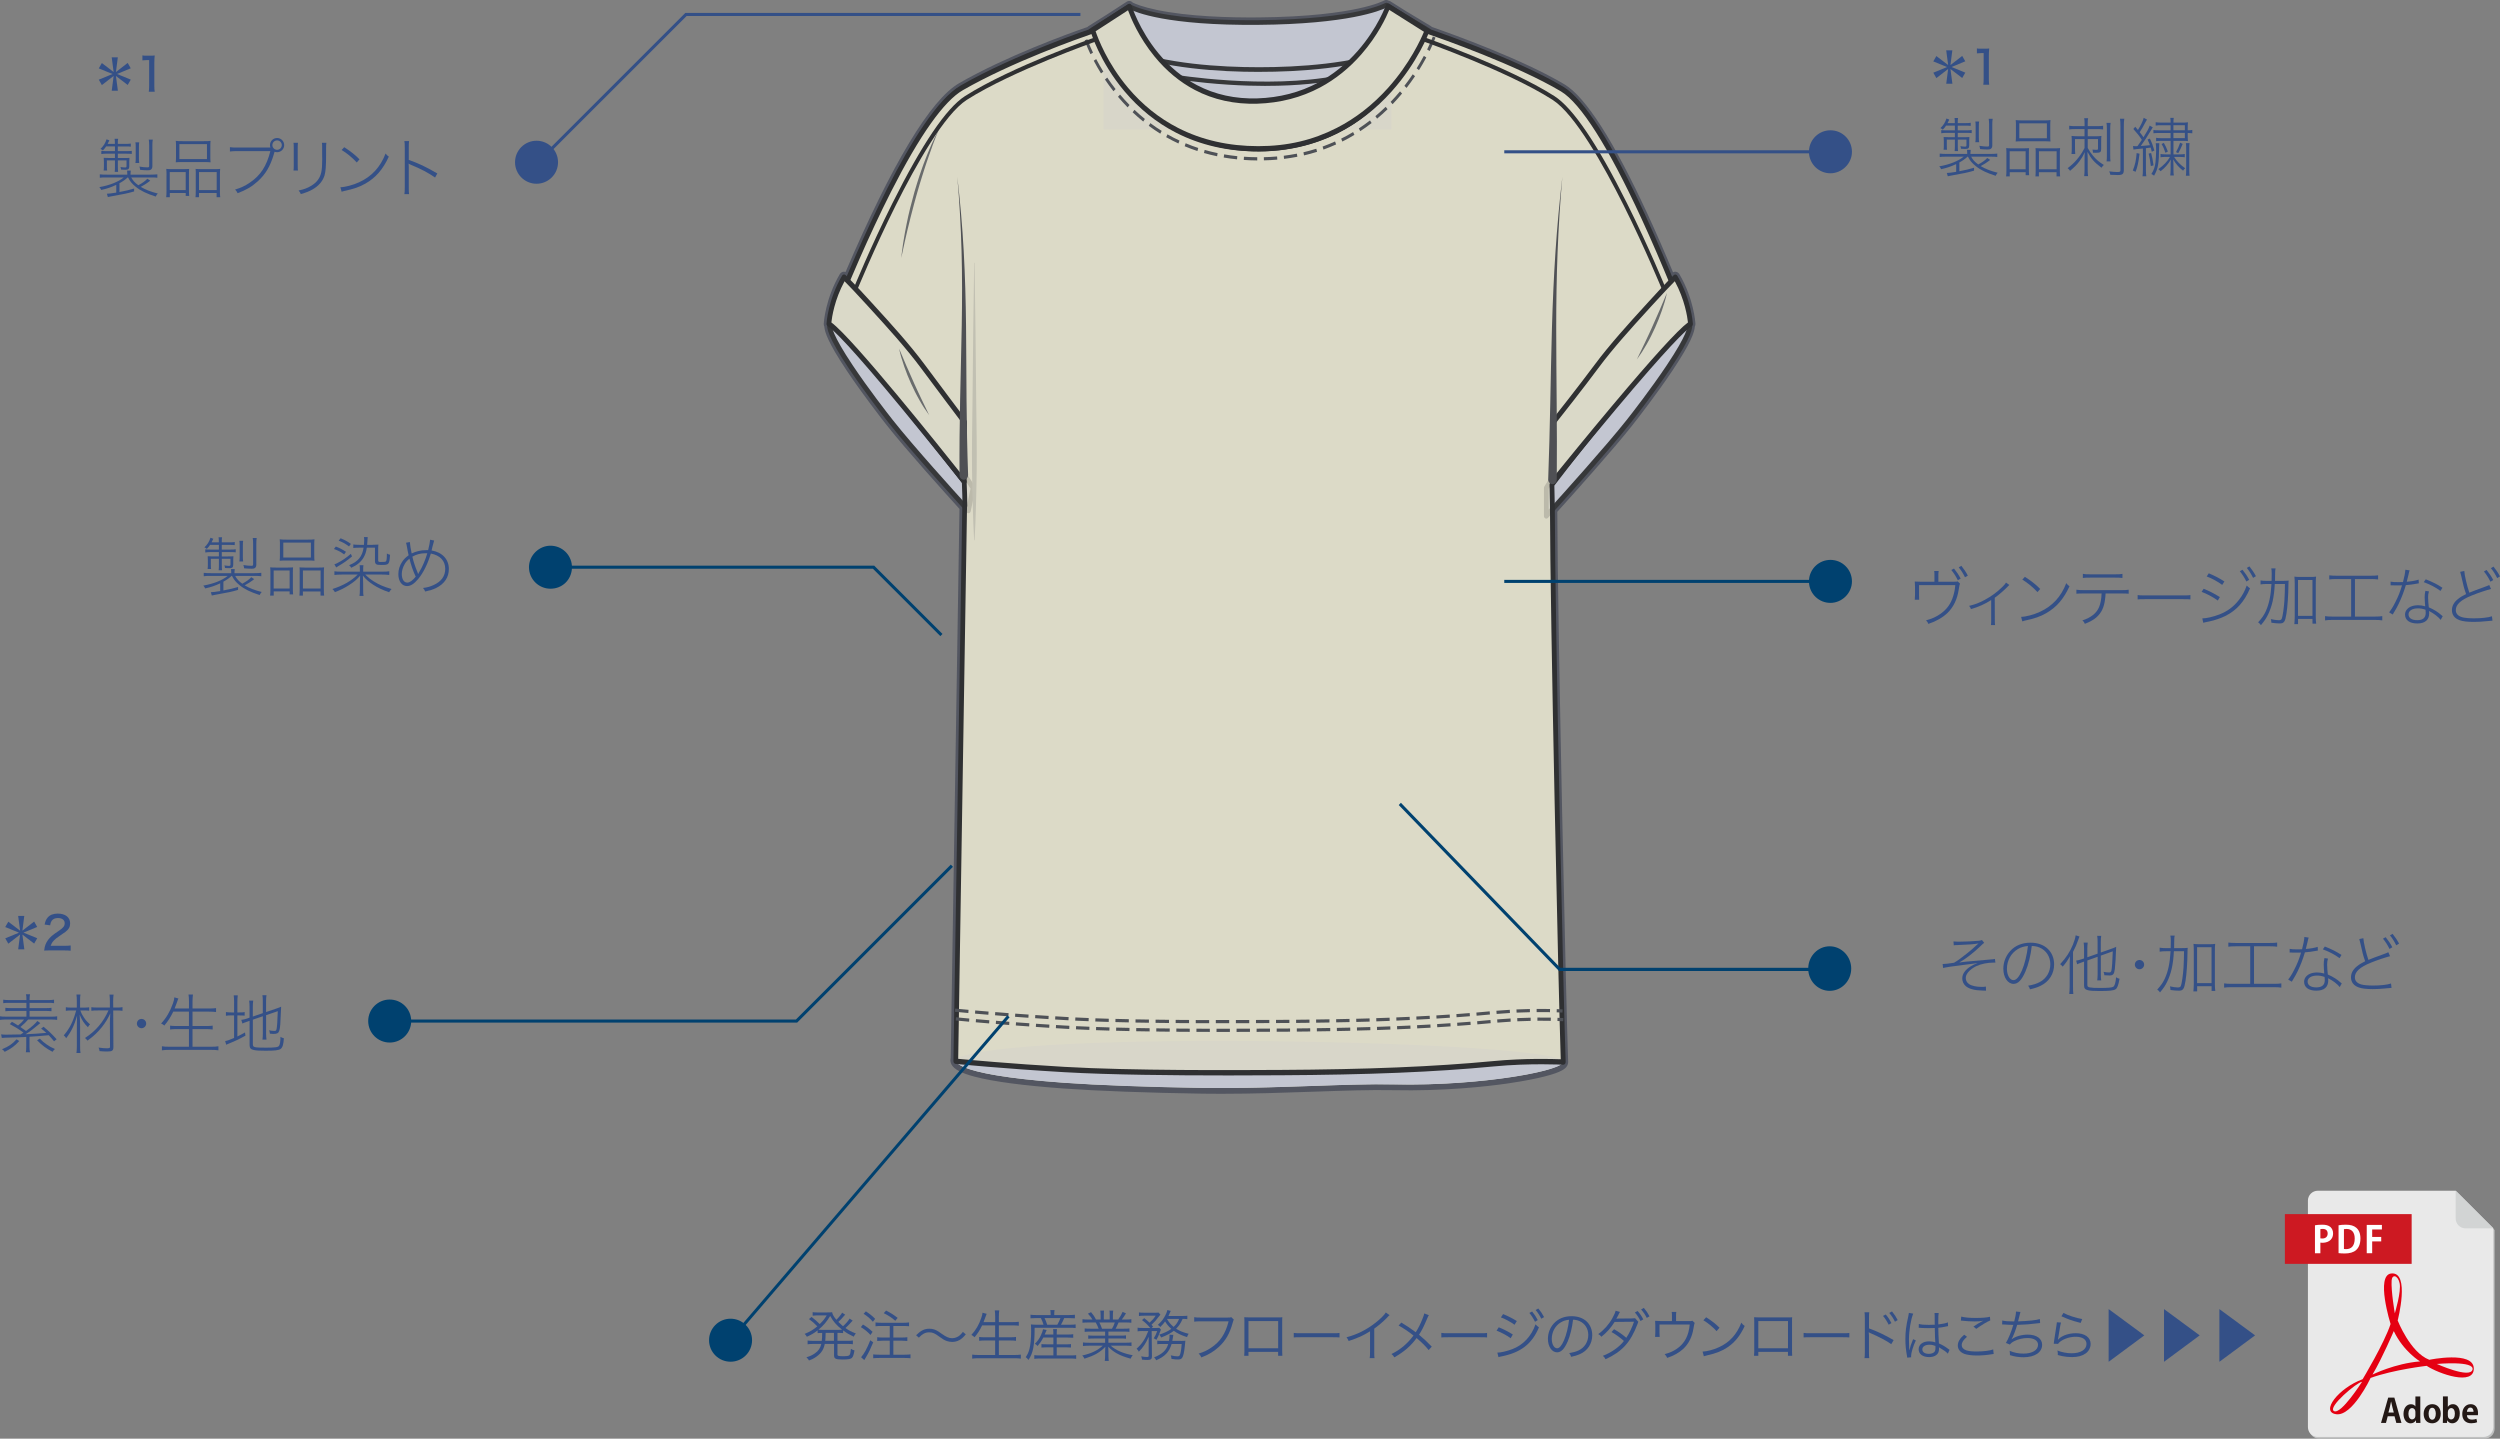 <?xml version="1.0" encoding="UTF-8"?>
<svg id="_レイヤー_2" data-name="レイヤー 2" xmlns="http://www.w3.org/2000/svg" viewBox="0 0 812.67 467.67">
  <rect x="0" y="0" width="812.67" height="467.67" fill="#808080" stroke="none"/>
  <defs>
    <style>
      .cls-1, .cls-2, .cls-3, .cls-4, .cls-5, .cls-6, .cls-7, .cls-8, .cls-9, .cls-10, .cls-11, .cls-12, .cls-13, .cls-14, .cls-15, .cls-16, .cls-17, .cls-18, .cls-19, .cls-20 {
        stroke-width: 0px;
      }

      .cls-1, .cls-21 {
        fill: none;
      }

      .cls-2 {
        fill: #f3f0d8;
      }

      .cls-2, .cls-22 {
        opacity: .8;
      }

      .cls-21 {
        stroke: #00416f;
        stroke-miterlimit: 10;
        stroke-width: .99px;
      }

      .cls-23 {
        opacity: .85;
      }

      .cls-3 {
        fill: #345087;
      }

      .cls-4 {
        fill: #474b59;
      }

      .cls-5 {
        fill: #4a4d54;
      }

      .cls-6 {
        fill: #474d56;
      }

      .cls-7 {
        fill: #1a1b1e;
      }

      .cls-8 {
        fill: #41454c;
      }

      .cls-9 {
        fill: #424449;
      }

      .cls-10 {
        fill: #231815;
      }

      .cls-11 {
        fill: #242628;
      }

      .cls-12 {
        fill: #e50012;
      }

      .cls-13 {
        fill: #d2d4d4;
      }

      .cls-14 {
        fill: #cd1922;
      }

      .cls-15 {
        fill: #d3d7e5;
      }

      .cls-16 {
        fill: #c0c1c1;
      }

      .cls-17 {
        fill: #fff;
      }

      .cls-18 {
        fill: #f0efd9;
      }

      .cls-19 {
        fill: #e9e9e9;
      }

      .cls-20 {
        fill: #00416f;
      }
    </style>
  </defs>
  <g id="Banner_2" data-name="Banner 2">
    <g>
      <path class="cls-3" d="m1.71,305.02l4.46-1.84-4.47-1.83,1-1.74,3.83,2.92-.63-4.79h1.99l-.61,4.79,3.82-2.96.99,1.75-4.46,1.84,4.47,1.83-1,1.74-3.82-2.92.63,4.78h-2l.62-4.8-3.83,2.97-.99-1.75Z"/>
      <path class="cls-3" d="m16.19,308.95c-1.09,0-1.32.01-1.83.07.11-.93.21-1.41.42-1.95.39-1.02,1.05-1.94,2.01-2.79.51-.45.98-.79,2.4-1.75s1.84-1.52,1.84-2.43c0-1.04-.85-1.68-2.21-1.68-.93,0-1.62.32-2.04.93-.25.39-.38.72-.48,1.44l-1.79-.24c.2-1.06.46-1.68,1-2.31.71-.83,1.83-1.26,3.25-1.26,2.49,0,4.04,1.21,4.04,3.17,0,1.14-.44,1.93-1.51,2.76-.47.34-.68.5-2.01,1.39-1.68,1.12-2.43,1.98-2.82,3.15h4.47c.87,0,1.53-.03,2.04-.11v1.7c-.66-.06-1.23-.09-2.1-.09h-4.69Z"/>
    </g>
    <g>
      <path class="cls-3" d="m32.12,25.9l4.46-1.84-4.47-1.83,1-1.74,3.83,2.92-.63-4.78h1.99l-.61,4.78,3.82-2.96.99,1.75-4.46,1.85,4.47,1.83-1,1.74-3.82-2.92.63,4.79h-2l.62-4.8-3.83,2.97-.99-1.75Z"/>
      <path class="cls-3" d="m46.28,18.01c.42.08.74.09,1.4.09h1.2c.66,0,.88-.01,1.41-.08-.09.92-.12,1.62-.12,2.49v7.45c0,.77.03,1.26.12,1.86h-1.93c.09-.57.12-1.11.12-1.86v-8.43h-.75c-.51,0-.93.03-1.44.09v-1.62Z"/>
    </g>
    <g>
      <path class="cls-3" d="m628.46,23.63l4.46-1.84-4.47-1.83,1-1.74,3.83,2.92-.63-4.78h1.99l-.61,4.78,3.82-2.96.99,1.75-4.46,1.85,4.47,1.83-1,1.74-3.82-2.92.63,4.79h-2l.62-4.8-3.83,2.97-.99-1.75Z"/>
      <path class="cls-3" d="m642.62,15.74c.42.08.74.09,1.4.09h1.2c.66,0,.88-.01,1.41-.08-.09.92-.12,1.62-.12,2.49v7.45c0,.77.03,1.26.12,1.86h-1.93c.09-.57.12-1.11.12-1.86v-8.43h-.75c-.51,0-.93.03-1.44.09v-1.62Z"/>
    </g>
  </g>
  <g id="Banner_1" data-name="Banner 1">
    <g class="cls-22">
      <g>
        <path class="cls-18" d="m550.27,105.27c-.02-.31-.49-7.78-5.06-15.6-.12-.21-.32-.35-.55-.39-.23-.03-.45.04-.62.21,0,0-.19.19-.53.53-2.4-5.8-5.4-12.82-8.71-19.99-10.94-23.68-19.92-37.74-26.67-41.78-13.85-8.28-37.49-16.69-43.12-18.65-.06-.11-.15-.2-.25-.26l-8.33-5.01-4.84-3.05c-.13-.08-.28-.12-.42-.11l-.22-.13c-.2-.12-.44-.12-.64,0-.02.01-2.4,1.35-8.66,2.69-5.77,1.24-16.12,2.75-32.66,2.9-9.39.08-22.76-.28-33.13-2.47-4.97-1.05-7.38-2.13-8.16-2.52-.09-.14-.21-.25-.36-.31-.22-.09-.46-.07-.66.06l-6.35,4.12-6.12,3.85c-.1.06-.18.15-.24.26-5.25,1.82-26.19,9.32-41.71,18.24-12.51,7.19-28.36,41.64-37.05,61.99-.22-.22-.34-.34-.35-.35-.17-.17-.4-.24-.62-.21-.22.03-.42.17-.55.39-4.57,7.82-5.04,15.28-5.06,15.6-.01.23.06.45.19.62.02,1.65,1.18,5.12,7.07,13.93,5.14,7.69,11.31,15.61,13.08,17.85,6.46,8.19,19.45,22.58,23.8,27.36l-2.86,179.03c-.12.32-.15.75.02,1.22.03.09.06.18.11.25.7,1.32,3,2.48,7.01,3.53,6.05,1.59,15.73,2.87,28.78,3.82,10.89.79,27.79,1.41,45.2,1.68,1.94.03,3.9.04,5.86.04,10.21,0,20.6-.36,29.93-.68,9.69-.34,18.84-.65,25.92-.5,16.68.36,30.41-1.2,37.11-2.16,3.85-.55,16.58-2.54,18.64-5.02.14-.17.23-.34.29-.5.08-.15.12-.32.12-.49-.67-18-3.39-139.97-3.54-179.28,5.22-5.78,18.38-20.45,24.57-28.3,1.77-2.24,7.94-10.17,13.08-17.85,5.89-8.81,7.05-12.28,7.07-13.93.13-.17.21-.39.19-.62Z"/>
        <path class="cls-4" d="m396.88,355.56c-2.03,0-4-.01-5.87-.04-17.42-.26-34.33-.89-45.24-1.68-13.1-.95-22.83-2.24-28.92-3.84-4.28-1.12-6.67-2.38-7.53-3.94-.09-.14-.15-.29-.2-.45-.2-.57-.23-1.17-.07-1.72l2.85-178.46c-4.24-4.67-17.18-19.02-23.58-27.12-1.78-2.25-7.97-10.2-13.12-17.91-6.07-9.09-7.11-12.49-7.23-14.19-.15-.3-.22-.65-.2-1,.02-.32.51-8.03,5.2-16.06.26-.44.68-.74,1.15-.81.25-.04.51,0,.74.08,15.17-35.37,27.62-56.03,37-61.42,15.22-8.75,35.41-16.06,41.62-18.22.09-.1.2-.19.31-.26l6.12-3.85,6.34-4.11c.43-.28.93-.32,1.39-.13.22.09.42.23.58.42.91.45,3.25,1.41,7.79,2.37,10.31,2.17,23.62,2.53,32.97,2.45,16.47-.14,26.77-1.64,32.51-2.88,6.05-1.3,8.41-2.59,8.43-2.61.45-.26.98-.25,1.43.02l.05.03c.21.03.42.1.61.22l4.83,3.05,8.32,5.01c.12.07.24.17.34.27,6.97,2.42,29.48,10.53,43.04,18.63,6.91,4.13,16.01,18.32,27.03,42.18,2.71,5.86,5.49,12.22,8.27,18.92.29-.16.62-.22.94-.17.47.07.89.37,1.15.81,4.69,8.02,5.18,15.73,5.2,16.06h0c.02.35-.05.7-.2,1-.12,1.7-1.16,5.1-7.23,14.19-5.15,7.72-11.35,15.66-13.12,17.91-6.09,7.72-18.86,21.98-24.35,28.06.16,40.46,2.87,161.08,3.53,178.85.01.34-.06.67-.21.97-.1.25-.25.49-.43.71-.65.78-2.3,2-9.1,3.52-3.9.87-7.97,1.5-10.05,1.8-6.72.96-20.5,2.52-37.24,2.16-7.06-.15-16.2.16-25.88.5-9.25.32-19.74.68-29.96.68Zm-86.15-10.56l.04.07c.39.74,1.83,1.87,6.47,3.09,6,1.58,15.64,2.85,28.64,3.79,10.88.78,27.76,1.41,45.15,1.67,1.86.03,3.83.04,5.85.04,10.2,0,20.66-.36,29.9-.68,9.71-.34,18.87-.65,25.97-.5,16.63.36,30.31-1.19,36.99-2.15,9.79-1.4,16.9-3.25,18.12-4.72.06-.07.11-.15.13-.22l.03-.07.03-.04c-.67-17.94-3.39-139.24-3.53-179.29v-.4s.25-.28.25-.28c5.32-5.89,18.37-20.45,24.53-28.25,1.76-2.24,7.92-10.14,13.04-17.79,5.68-8.5,6.89-11.96,6.9-13.38v-.35s.19-.24.19-.24c-.04-.65-.59-7.64-4.87-15.02-.08.08-.24.24-.45.45l-.86.87-.49-1.18c-2.93-7.08-5.85-13.8-8.7-19.95-10.86-23.51-19.72-37.43-26.32-41.37-13.93-8.33-38.24-16.93-42.97-18.58l-.3-.1-.15-.26-8.31-5-4.81-3.04h-.22s-.35-.2-.35-.2c-.47.25-2.98,1.48-8.8,2.74-5.81,1.25-16.21,2.77-32.82,2.91-9.42.08-22.85-.28-33.3-2.48-5.04-1.06-7.52-2.17-8.36-2.59l-.21-.11-.09-.14-6.28,4.08-6.09,3.84-.15.26-.3.1c-5.89,2.04-26.28,9.39-41.58,18.18-5.35,3.07-11.95,11.72-19.62,25.71-5.22,9.53-10.96,21.59-17.05,35.85l-.49,1.16-.85-.86c-.12-.13-.22-.22-.27-.27-4.29,7.38-4.83,14.37-4.87,15.02l.19.24v.35c.02,1.41,1.23,4.88,6.9,13.38,5.12,7.66,11.27,15.56,13.04,17.79,6.49,8.24,19.82,22.99,23.75,27.31l.26.29v.41s-2.87,179.21-2.87,179.21l-.06.17c-.03.08-.07.26.02.5l.02.07Z"/>
      </g>
      <g>
        <g>
          <path class="cls-15" d="m502.66,158.64s6.98-11.35,14.79-20.78c7.2-8.69,12.28-14.93,19.08-22.72,5.83-6.67,9.39-11.46,12.15-10.5,4.04,1.4-11.44,22.46-19.3,32.42-7.85,9.96-26.72,30.68-26.72,30.68v-9.09Z"/>
          <path class="cls-11" d="m502.66,168.6c-.1,0-.2-.02-.3-.07-.29-.13-.48-.45-.48-.8v-9.09c0-.17.05-.34.13-.49.07-.11,7.1-11.51,14.86-20.88,1.28-1.55,2.5-3.02,3.67-4.43,5.49-6.65,9.83-11.9,15.43-18.3.79-.9,1.53-1.76,2.24-2.59,4.73-5.49,7.85-9.12,10.7-8.13.57.2.96.65,1.12,1.29.33,1.31-.03,4.26-6.99,14.67-5.14,7.69-11.31,15.61-13.08,17.85-7.78,9.87-26.57,30.51-26.76,30.72-.15.16-.35.25-.55.25Zm.77-9.69v6.75c4.43-4.89,18.82-20.88,25.37-29.17,1.76-2.23,7.9-10.11,13-17.75,6.78-10.15,6.87-12.65,6.74-13.18-.02-.07-.03-.08-.09-.1-1.93-.67-4.94,2.83-9.11,7.68-.72.83-1.46,1.69-2.25,2.6-5.58,6.39-9.92,11.63-15.4,18.27-1.17,1.42-2.38,2.89-3.67,4.43-7.09,8.56-13.58,18.84-14.59,20.46Z"/>
        </g>
        <g>
          <path class="cls-15" d="m316.32,158.64s-6.98-11.35-14.79-20.78c-7.2-8.69-12.28-14.93-19.08-22.72-5.83-6.67-9.39-11.46-12.15-10.5-4.04,1.4,11.44,22.46,19.3,32.42,7.85,9.96,25.21,28.91,25.21,28.91l1.52-7.33Z"/>
          <path class="cls-11" d="m314.8,166.83c-.2,0-.4-.09-.54-.25-.17-.19-17.46-19.09-25.25-28.95-1.77-2.24-7.94-10.17-13.08-17.85-6.96-10.41-7.32-13.36-6.99-14.67.16-.63.56-1.09,1.12-1.29,2.85-.99,5.97,2.64,10.7,8.13.71.83,1.45,1.69,2.24,2.59,5.6,6.41,9.94,11.66,15.43,18.31,1.17,1.41,2.38,2.88,3.66,4.43,7.76,9.37,14.79,20.77,14.86,20.88.12.2.16.45.12.68l-1.52,7.33c-.06.3-.27.55-.54.64-.07.02-.14.03-.22.03Zm-43.77-61.45c-.17,0-.34.03-.5.08-.06.02-.07.03-.09.1-.13.53-.04,3.03,6.74,13.18,5.1,7.64,11.24,15.51,13,17.75,6.67,8.46,20.39,23.61,24.18,27.78l1.13-5.45c-1.18-1.88-7.56-11.96-14.53-20.37-1.28-1.55-2.5-3.02-3.66-4.43-5.49-6.64-9.82-11.88-15.4-18.27-.79-.9-1.53-1.77-2.25-2.6-3.83-4.45-6.68-7.76-8.61-7.76Z"/>
        </g>
        <g>
          <path class="cls-15" d="m310.7,344.26s-3.55,4.92,35.21,7.72c10.88.79,27.57,1.41,45.16,1.67,22.52.34,46.49-1.47,61.72-1.14,29.03.62,55.6-4.55,55.34-7.36-.63-6.86-180.98-10.61-197.43-.89Z"/>
          <path class="cls-1" d="m396.92,354.55c-1.96,0-3.92-.01-5.86-.04-17.41-.26-34.31-.89-45.2-1.68-13.05-.94-22.73-2.23-28.78-3.81-4.23-1.11-6.55-2.34-7.11-3.75-.26-.67-.1-1.26.12-1.56.07-.09.15-.17.24-.22,8.46-5,57.58-6.33,100.73-5.92,23.13.22,45.67.93,63.47,2,13.38.8,30.05,2.18,33.43,4.2.22.13.88.52.95,1.29.03.28-.02.7-.38,1.14-2.05,2.48-14.78,4.47-18.64,5.02-6.7.96-20.43,2.51-37.11,2.16-7.08-.15-16.23.16-25.92.5-9.34.32-19.72.68-29.93.68Zm-85.4-9.78c.33.4,1.47,1.33,5.34,2.41,5.91,1.64,15.7,2.96,29.1,3.93,10.87.78,27.73,1.41,45.12,1.67,12.01.18,24.61-.25,35.72-.64,9.71-.34,18.88-.65,26-.5,16.82.36,30.59-1.23,37.31-2.2,4.88-.71,9.13-1.54,12.29-2.4,3.1-.84,4.29-1.49,4.74-1.81-1.14-.63-6.35-2.25-30.04-3.77-17.5-1.12-40.13-1.88-63.73-2.14-54.15-.6-93.8,1.54-101.85,5.45Z"/>
        </g>
        <path class="cls-15" d="m358.71,13.85s63.61,8.07,93.6,0v28.24h-93.6V13.85Z"/>
        <g>
          <path class="cls-15" d="m367.1,2.08s8.64,5.54,41.93,5.25c32.31-.28,41.63-5.67,41.63-5.67l13.81,8.31s-10.32,12.65-55.15,12.65-54.74-12.65-54.74-12.65l12.52-7.89Z"/>
          <path class="cls-11" d="m409.32,23.37c-12.86,0-31.01-1.1-44.44-6.37-8.15-3.19-10.71-6.41-10.82-6.54-.13-.17-.19-.4-.16-.63.03-.22.16-.42.34-.53l12.52-7.89c.21-.13.47-.13.67,0h0s2.23,1.38,8.45,2.68c10.38,2.18,23.74,2.55,33.13,2.47,16.54-.14,26.89-1.65,32.66-2.9,6.26-1.35,8.63-2.68,8.66-2.69.2-.11.44-.11.64,0l13.81,8.31c.18.11.31.31.35.54.04.23-.03.47-.17.64-.11.13-2.79,3.34-11.05,6.53-13.62,5.26-31.77,6.37-44.6,6.37Zm-53.59-13.26c1.16,1.07,4.06,3.31,9.81,5.54,13.24,5.13,31.12,6.2,43.78,6.2s30.54-1.08,43.96-6.21c5.8-2.22,8.78-4.45,10-5.53l-12.65-7.61c-1.94.96-12.4,5.33-41.6,5.58-29.88.26-39.97-4.13-41.92-5.15l-11.39,7.17Z"/>
        </g>
        <path class="cls-11" d="m411.43,27.93c-3.69,0-7.72-.12-12.11-.4-10.35-.66-17.85-1.92-17.93-1.94l.19-1.37c.3.05,29.92,4.98,53.55.28l.22,1.36c-5.14,1.02-13.04,2.06-23.92,2.06Z"/>
        <path class="cls-6" d="m316.8,85.42l.31,22.55.23,22.55c.08,7.52.25,15.04.15,22.55-.06,3.76-.11,7.52-.23,11.28l-.18,5.64c-.09,1.88-.16,3.76-.27,5.64h-.15c-.12-1.88-.18-3.76-.27-5.64l-.18-5.64c-.12-3.76-.18-7.52-.23-11.28-.1-7.52.07-15.04.15-22.55l.23-22.55.31-22.55h.15Z"/>
        <g>
          <path class="cls-2" d="m548.54,104.64s-24.79-66.14-40.74-75.67c-15.84-9.46-44.21-19-44.21-19-7.52,16.25-17.74,24.66-17.74,24.66,0,0-12.86,13.75-36.82,13.75-40.22,0-53.57-38.41-53.57-38.41,0,0-24.88,8.3-42.81,18.6-16.72,9.61-39.85,69.55-42.78,76.07,6.39,5.2,30.3,34.94,43.58,51.96,0,0,.35,8.86.14,7.99l-2.88,180.4s15.18,1.51,35.21,2.68c22.57,1.32,57.97,1.06,69.87,1,27.03-.15,49.33-.94,69.63-2.87,12.24-1.17,22.75-.56,22.75-.56-.71-19.19-3.46-143.26-3.54-180.65l-.14-7.04c10.11-13.38,34.08-43.1,44.06-52.91Z"/>
          <path class="cls-7" d="m397.87,349.59c-15.73,0-36.81-.18-51.99-1.06-19.82-1.16-35.09-2.67-35.24-2.69-.41-.04-.71-.42-.71-.88l2.88-180.4c0-.12.02-.23.06-.33.02-1.01-.09-4.64-.19-7.3-12.23-15.67-36.76-46.3-43.27-51.6-.31-.25-.41-.71-.24-1.08.34-.75.95-2.24,1.81-4.31,6.51-15.71,26.31-63.53,41.31-72.15,17.79-10.22,42.7-18.58,42.95-18.66.39-.13.8.1.95.52.03.09,3.4,9.6,11.58,18.96,4.79,5.49,10.27,9.86,16.29,12.99,7.53,3.92,15.93,5.9,24.97,5.9,12.19,0,21.4-3.67,26.99-6.75,6.05-3.34,9.27-6.72,9.3-6.76.02-.03.05-.05.08-.07.1-.08,10.17-8.49,17.51-24.36.17-.37.56-.55.92-.43.28.1,28.63,9.67,44.35,19.07,6.76,4.04,15.73,18.09,26.67,41.78,8.11,17.55,14.35,34.16,14.41,34.32.13.34.05.74-.2.98-10.15,9.97-34.09,39.76-43.79,52.57l.14,6.72s0,.01,0,.02c.09,37.8,2.86,162.41,3.54,180.62,0,.24-.07.48-.23.65-.16.17-.37.26-.59.25-.1,0-10.6-.59-22.64.56-19.17,1.83-40.66,2.71-69.69,2.87h-1.28c-3.89.03-9.75.06-16.63.06Zm-86.38-5.4c3.25.31,17.11,1.6,34.47,2.61,21.78,1.27,55.75,1.08,68.54,1h1.28c28.99-.17,50.44-1.05,69.57-2.87,10.17-.97,19.25-.71,22-.6-.73-21.18-3.42-142.51-3.51-179.74l-.14-7.03c0-.21.06-.41.18-.58,9.47-12.53,33.23-42.11,43.72-52.59-1.16-3.05-6.91-17.97-14.15-33.64-10.64-23.03-19.64-37.22-26.02-41.03-14.31-8.55-39.23-17.27-43.45-18.73-7.32,15.49-16.84,23.62-17.63,24.28-.4.41-3.62,3.69-9.58,6.98-5.74,3.18-15.21,6.96-27.74,6.96-9.29,0-17.92-2.05-25.67-6.08-6.2-3.23-11.84-7.73-16.76-13.38-7.14-8.19-10.63-16.29-11.59-18.75-4.08,1.4-25.97,9.1-42.01,18.31-6.16,3.54-13.99,14.6-23.28,32.87-7.57,14.9-14.16,30.81-17.33,38.46-.66,1.6-1.19,2.86-1.55,3.71,7.34,6.48,31.28,36.39,43.19,51.65.12.15.18.33.19.53,0,.02.08,2.03.14,4.02.03,1.17.06,2.11.06,2.78,0,.41,0,.73,0,.95,0,.14,0,.35-.07.56l-2.87,179.31Z"/>
        </g>
        <path class="cls-8" d="m397.77,335.44c-.76,0-1.54,0-2.32,0h0s0-1.04,0-1.04c1.49,0,2.95,0,4.35,0h0v1.04h0c-.66,0-1.34,0-2.03,0Zm4.2,0h0s0-1.05,0-1.05h0c1.42.01,2.84,0,4.35,0h0s0,1.04,0,1.04h0c-1.58,0-3.01,0-4.35.01Zm-8.7,0h0c-1.57,0-3,0-4.35-.02h0s0,0,0,0v-1.03c1.52,0,2.98.01,4.36.02h0v1.04Zm15.21-.02v-1.04c1.43,0,2.89-.01,4.35-.02h0s0,1.04,0,1.04h0c-1.03,0-2.6.01-4.35.02h0Zm-21.74,0h0c-1.46,0-2.92-.02-4.35-.03h0v-1.04h.01c1.34.01,2.76.02,4.35.03h0v1.04Zm28.27-.02v-1.05s.27,0,.27,0c.17,0,.33,0,.49,0,1.18,0,2.39-.01,3.59-.02h0s0,1.04,0,1.04h0c-1.31,0-2.61.02-3.59.02-.24,0-.49,0-.76,0h-.01Zm-34.79-.03h0c-1.41-.02-2.88-.03-4.35-.05h0v-1.04h.02c1.39.02,2.86.04,4.35.05h0v1.04Zm41.33-.02h0s0-1.04,0-1.04h0c1.5-.01,2.96-.03,4.35-.05h0s.01,1.04.01,1.04h0c-1.47.02-2.93.03-4.35.05Zm-47.86-.06h0c-1.43-.02-2.89-.05-4.35-.07h0l.02-1.04h0c1.46.03,2.92.05,4.35.07h0v1.04Zm54.38-.02h0s-.01-1.04-.01-1.04h0c1.55-.02,2.97-.04,4.35-.07h0s.01,1.04.01,1.04h0c-1.41.03-2.87.05-4.35.07Zm-60.91-.1h0c-1.45-.03-2.91-.07-4.35-.1h0s.02-1.04.02-1.04h0c1.38.04,2.84.07,4.34.1h0l-.02,1.04Zm67.42,0l-.02-1.04h0c1.42-.03,2.88-.06,4.35-.09h0l.02,1.04h0c-1.45.03-2.92.07-4.35.09h0Zm6.53-.15h0s-.02-1.04-.02-1.04h0c1.46-.04,2.92-.08,4.35-.12h0s0,0,0,0l.02,1.03h0c-1.42.04-2.88.09-4.35.12Zm-80.48,0h0c-1.5-.04-2.97-.09-4.35-.14h0l.03-1.04h0c1.41.05,2.87.1,4.35.14h0l-.03,1.04Zm87-.18h0s-.03-1.04-.03-1.04h0c1.49-.05,2.95-.1,4.34-.16h0l.03,1.04h0c-1.39.05-2.85.11-4.35.16h0Zm-93.52-.04h0c-1.51-.06-2.97-.12-4.35-.19h0l.04-1.04h0c1.37.07,2.83.13,4.34.19h0l-.03,1.04Zm100.05-.2l-.03-1.04h0c1.5-.06,2.97-.13,4.34-.19h0s.04,1.04.04,1.04h0c-1.45.07-2.92.13-4.35.19h0Zm-106.58-.1h0c-.6-.03-1.15-.06-1.69-.1-.92-.05-1.81-.11-2.66-.16h0l.05-1.04h0c.85.05,1.74.1,2.65.16.58.03,1.15.07,1.69.09h0s-.04,1.04-.04,1.04Zm113.1-.2l-.04-1.04h0c1.47-.07,2.93-.15,4.34-.23h0s.05,1.04.05,1.04h0c-1.42.08-2.89.16-4.35.23h0Zm-119.62-.19h0c-1.41-.09-2.87-.19-4.34-.29h0l.06-1.03h0c1.41.09,2.87.18,4.34.28h0l-.05,1.04Zm126.14-.17h0s-.05-1.04-.05-1.04h0c1.43-.09,2.89-.18,4.34-.28h0l.06,1.03h0c-1.42.1-2.88.19-4.34.28h0Zm-132.65-.27h0c-1.53-.11-2.99-.21-4.34-.31h0l.06-1.04h0c1.46.11,2.92.21,4.34.31h0s-.06,1.04-.06,1.04Zm139.18-.17h0s-.06-1.04-.06-1.04h0c1.44-.1,2.9-.21,4.33-.33h0s0,0,0,0l.07,1.03h0c-1.41.11-2.87.22-4.34.33h0Zm-145.69-.3h0c-1.41-.11-2.83-.22-4.34-.34h0s.07-1.04.07-1.04h0c1.39.11,2.85.23,4.34.34h0s-.06,1.04-.06,1.04Zm152.2-.2l-.07-1.03h0c1.44-.12,2.9-.25,4.33-.39h0s.08,1.03.08,1.03h0c-1.45.14-2.91.27-4.34.39h0Zm-158.71-.31h0c-1.48-.12-2.94-.25-4.34-.37h0s.07-1.03.07-1.03h0c1.47.13,2.89.25,4.34.37h0l-.07,1.04Zm165.22-.26v-.02s-.07-1.02-.07-1.02h0s.01-.01.01-.01h0c1.41-.11,2.87-.22,4.34-.3h0l.05,1.04h0c-1.45.08-2.91.19-4.33.31h0Zm-171.73-.3h0c-2.42-.22-3.92-.36-4.33-.4h-.02s.08-1.04.08-1.04h0s1.57.16,4.34.41h0l-.07,1.03Zm178.22-.13l-.04-1.04h0c1.42-.06,2.89-.11,4.36-.14h0l.02,1.04h0c-1.46.03-2.92.08-4.34.14h0Zm14.91-.02h0s-.01,0-.03,0c-.52-.03-1.16-.05-1.85-.08h0s.03-1.04.03-1.04h0c1.22.04,1.9.08,1.9.08h0s-.05,1.03-.05,1.03Zm-4.05-.13h0c-1-.02-2-.03-2.97-.03-.44,0-.9,0-1.37,0h0s0-1.04,0-1.04h0c1.46-.01,2.93,0,4.36.02h0l-.02,1.04Z"/>
        <path class="cls-8" d="m397.54,332.62c-.76,0-1.54,0-2.32,0h0s0-1.04,0-1.04c.79,0,1.56,0,2.32,0,.7,0,1.36,0,2.03,0h0v1.04h-2.03Zm4.2,0v-1.04s0,0,0,0c1.57,0,3.03,0,4.35-.01h0s0,1.04,0,1.04h0c-1.32,0-2.74,0-4.35.01h0Zm-8.69,0h0c-1.6,0-3.02,0-4.35-.01h0s0,0,0,0v-1.03c1.4,0,2.86.01,4.36.01h0s0,1.04,0,1.04Zm15.22-.02h0s0-1.04,0-1.04h0c1.39,0,2.69-.01,3.84-.02h.51s0,1.03,0,1.03c-1.21,0-2.71.02-4.35.02Zm-21.75,0h0c-1.44,0-2.91-.02-4.35-.03h0v-1.04h.01c1.45.01,2.92.02,4.35.03h0v1.04Zm28.27-.03h0s0-1.04,0-1.04h0c.18,0,.35,0,.51,0h.25c1.28,0,2.45-.02,3.59-.03h0v1.04s0,0,0,0c-1.26,0-2.44.02-3.59.02-.18,0-.37,0-.56,0h-.2Zm-34.8-.02h0c-1.37-.01-2.84-.03-4.35-.05h0v-1.04s.02,0,.02,0c1.37.02,2.79.03,4.35.05h0s0,1.04,0,1.04Zm41.33-.02h0s0-1.04,0-1.04h0c1.45-.01,2.91-.03,4.35-.05h0s0,1.04,0,1.04h0c-1.41.02-2.87.03-4.35.05Zm-47.86-.06h0c-1.49-.02-2.95-.05-4.35-.07h0l.02-1.04h0c1.44.03,2.9.05,4.35.07h0v1.04Zm54.37-.02h0s-.01-1.04-.01-1.04h0c1.42-.02,2.88-.04,4.35-.07h0v1.04s0,0,0,0c-1.42.03-2.88.05-4.35.07h0Zm-60.9-.1h0c-1.43-.03-2.89-.07-4.35-.1h0l.03-1.04c1.42.04,2.89.07,4.34.1h0s-.02,1.04-.02,1.04Zm67.42,0l-.02-1.04h0c1.43-.03,2.9-.06,4.35-.1h0l.02,1.04h0c-1.46.03-2.93.07-4.35.09h0Zm6.53-.15h0s0,0,0,0l-.02-1.03h0c1.47-.04,2.94-.08,4.35-.12h0s.02,1.04.02,1.04h0c-1.41.04-2.87.08-4.35.12Zm-80.48,0h0c-1.51-.04-2.98-.09-4.35-.14h0l.03-1.04h0c1.38.05,2.84.1,4.35.14h0l-.02,1.04Zm87-.19h0s-.03-1.04-.03-1.04h0c1.47-.05,2.94-.1,4.34-.15h0l.03,1.04h0c-1.46.06-2.93.11-4.35.16h0Zm-93.53-.04h0c-1.53-.06-2.99-.12-4.35-.19h0l.04-1.04h0c1.37.07,2.83.13,4.34.19h0s-.03,1.04-.03,1.04Zm100.05-.2l-.03-1.04h0c1.45-.06,2.91-.13,4.34-.19h0l.04,1.04h0c-1.41.07-2.88.13-4.35.19h0Zm-106.58-.1h0c-.65-.03-1.19-.06-1.69-.1-.97-.06-1.93-.11-2.66-.16h0l.05-1.04h0c.89.05,1.78.11,2.65.16.55.03,1.12.07,1.69.1h0l-.05,1.04Zm113.1-.2l-.04-1.04h0c1.49-.08,2.95-.15,4.34-.23h0s0,0,0,0l.05,1.03h0c-1.44.08-2.9.16-4.35.23h0Zm-119.62-.19h0c-1.43-.09-2.9-.19-4.34-.29h0l.06-1.03h0c1.53.1,2.95.2,4.34.28h0l-.05,1.04Zm126.14-.17h0s0,0,0,0l-.05-1.03h0c1.43-.09,2.89-.18,4.34-.28h0l.06,1.03h0c-1.4.1-2.86.19-4.34.28Zm-132.66-.26h0c-1.41-.1-2.88-.2-4.34-.31h0l.06-1.04h0c1.4.1,2.86.21,4.34.31h0l-.06,1.04Zm139.18-.17h0s0,0,0,0l-.06-1.03h0c1.46-.1,2.92-.21,4.33-.33h0l.07,1.03h0c-1.42.11-2.88.23-4.34.33Zm-145.69-.3h0c-1.42-.11-2.88-.22-4.34-.34h0l.07-1.04h0c1.52.12,2.94.23,4.34.34h0s-.06,1.04-.06,1.04Zm152.2-.2l-.07-1.03h0c1.48-.13,2.94-.25,4.33-.39h0l.08,1.03h0c-1.42.13-2.88.26-4.34.39h0Zm-158.71-.31h0c-1.51-.13-2.97-.25-4.34-.37h0s.07-1.03.07-1.03h0c1.37.12,2.83.24,4.34.37h0s-.07,1.04-.07,1.04Zm165.22-.27h0s0,0,0,0l-.07-1.03h0c1.41-.12,2.87-.23,4.35-.31h0l.05,1.04h0c-1.46.09-2.92.19-4.33.31Zm-171.73-.29h0c-2.43-.22-3.93-.37-4.33-.41h-.02s.08-1.04.08-1.04h0s1.56.16,4.34.41h0s-.07,1.04-.07,1.04Zm178.22-.13l-.04-1.04h0c1.43-.07,2.9-.11,4.36-.14h0l.02,1.04h0c-1.44.03-2.9.08-4.34.14h0Zm14.91-.02h0s-.01,0-.03,0c-.51-.03-1.17-.05-1.85-.08h0s.03-1.04.03-1.04h0c1.22.04,1.9.08,1.9.08h0s-.05,1.04-.05,1.04Zm-4.05-.13h0c-1.41-.03-2.9-.03-4.34-.02h0v-1.04s0,0,0,0c.44,0,.89,0,1.38,0,1,0,2.01,0,2.98.03h0s-.02,1.04-.02,1.04Z"/>
        <path class="cls-8" d="m408.68,52.16h0c-1.47-.01-2.94-.07-4.37-.17h0l.06-1.04h0c1.41.1,2.87.15,4.32.16h0s0,1.04,0,1.04Zm2.17-.02l-.02-1.04h0c1.44-.03,2.89-.11,4.31-.24h0l.07,1.03h0c-1.43.13-2.9.21-4.36.24h0Zm-8.72-.34h0c-1.46-.15-2.92-.35-4.34-.59h0s.14-1.03.14-1.03h0c1.4.24,2.84.44,4.28.59h0s-.09,1.03-.09,1.03Zm15.27-.14l-.1-1.03h0c1.44-.18,2.87-.41,4.27-.68h0s0,0,0,0l.16,1.01h0c-1.42.28-2.87.51-4.33.69h0Zm-21.76-.86h0c-1.44-.3-2.88-.66-4.27-1.06h0s.23-1.01.23-1.01h0c1.37.4,2.79.75,4.21,1.04h0s-.17,1.02-.17,1.02Zm28.25-.29h0s-.19-1.01-.19-1.01h0c1.41-.33,2.82-.72,4.18-1.15h0s.26,1,.26,1h0c-1.39.44-2.82.84-4.25,1.17h0Zm-34.63-1.41h0c-1.4-.46-2.79-.98-4.15-1.55v.02s-.01-.03-.01-.03h0s.32-.97.32-.97h0c1.33.56,2.71,1.07,4.09,1.53h0s-.27,1-.27,1Zm40.96-.47l-.29-.99h0c1.37-.5,2.73-1.05,4.05-1.65h0s.35.96.35.96h0c-1.34.61-2.72,1.17-4.11,1.67h0Zm-47.15-1.98h0c-1.34-.63-2.68-1.32-3.97-2.05v.02s-.01-.03-.01-.03h0s.42-.92.42-.92h0c1.27.73,2.58,1.41,3.91,2.02h0s-.36.96-.36.96Zm53.28-.64l-.38-.94v-.03.02c1.32-.65,2.62-1.37,3.87-2.13h0s.44.91.44.91h0c-1.27.77-2.59,1.5-3.92,2.17h0Zm-59.18-2.56h0c-1.27-.8-2.53-1.65-3.74-2.55h0s0-.01,0-.01l.51-.85h.02,0c1.19.89,2.42,1.73,3.67,2.5h0s-.46.91-.46.91Zm65.01-.81l-.47-.89h0c1.23-.82,2.45-1.69,3.63-2.6h0s.53.85.53.85h0c-1.2.93-2.44,1.82-3.69,2.64h0Zm-70.55-3.13h0c-1.18-.95-2.34-1.96-3.45-3.01h0s.6-.8.6-.8h0c1.1,1.04,2.24,2.03,3.39,2.97h0s-.55.85-.55.85Zm76.02-.94h0s-.56-.82-.56-.82h0c1.14-.96,2.27-1.98,3.35-3.03h0s.61.78.61.78h0c-1.1,1.07-2.24,2.1-3.4,3.07h0s-.02,0-.02,0Zm-81.11-3.68h0c-1.07-1.1-2.12-2.25-3.12-3.43h0s.68-.72.68-.72h0c.98,1.17,2.02,2.3,3.07,3.38h0s0,.01,0,.01l-.62.76Zm86.14-1.03h0s-.63-.75-.63-.75h0c1.04-1.09,2.06-2.24,3.04-3.41h0s.68.7.68.7h0c-.99,1.2-2.03,2.36-3.08,3.46h0s-.02,0-.02,0Zm-90.74-4.21h0c-.96-1.23-1.89-2.51-2.76-3.8h0s.75-.63.75-.63h0c.86,1.28,1.77,2.54,2.71,3.74h0s-.7.69-.7.69Zm95.29-1.07l-.71-.68h0c.94-1.21,1.85-2.47,2.71-3.75h0s.75.62.75.62h0c-.87,1.3-1.8,2.58-2.75,3.81h0Zm-99.33-4.71h0c-.84-1.35-1.63-2.74-2.36-4.13h0s0-.01,0-.01l.8-.52h0c.72,1.37,1.5,2.73,2.32,4.06h0s-.77.6-.77.6Zm103.37-1.07l-.77-.59h0c.83-1.33,1.62-2.69,2.35-4.05h0s.8.52.8.52h0c-.74,1.38-1.54,2.76-2.38,4.11h0Zm-106.8-5.19h0c-1.24-2.6-1.81-4.3-1.86-4.47h0s0-.02,0-.02h0v-.03.02s.87-.35.87-.35h0s0,0,0,.01c.03.08.06.18.1.29.06.18.17.47.33.87.27.69.73,1.8,1.39,3.18h0s-.82.49-.82.49Zm110.27-1.03l-.82-.5h0c.97-1.99,1.54-3.43,1.74-3.95.06-.15.09-.24.1-.27,0-.02,0-.02.01-.02h0s.86.37.86.37h0c-.02.08-.62,1.76-1.9,4.36h0Z"/>
        <g class="cls-23">
          <path class="cls-5" d="m305.15,42.14c-1.38,3.34-2.6,6.74-3.77,10.16l-.43,1.28-.42,1.29c-.28.86-.57,1.72-.82,2.59-.26.87-.55,1.72-.8,2.59l-.76,2.61c-.13.43-.25.87-.37,1.31l-.36,1.31-.36,1.31c-.12.44-.22.88-.34,1.32l-.69,2.63-.65,2.65-.33,1.32c-.11.44-.2.89-.31,1.33l-.61,2.66c-.22.88-.38,1.78-.58,2.67l-.29,1.34-.3,1.34.16-1.37.18-1.36.18-1.36c.03-.23.06-.46.1-.68l.11-.68c.31-1.81.59-3.62.98-5.41.7-3.6,1.62-7.14,2.6-10.65l.79-2.62c.13-.44.27-.87.41-1.3l.42-1.3c.28-.87.59-1.72.89-2.58.15-.43.3-.86.46-1.28l.49-1.27.49-1.27.51-1.26c.34-.84.7-1.67,1.06-2.49.74-1.64,1.51-3.28,2.38-4.84Z"/>
        </g>
        <g>
          <path class="cls-18" d="m409.03,48.37c40.87,0,54.85-38.41,54.85-38.41l-12.64-7.98s-10.46,29.88-42.54,30.86c-31.92.97-41.6-30.76-41.6-30.76l-11.9,7.72s11.09,38.57,53.82,38.57Z"/>
          <path class="cls-7" d="m409.03,49.23c-9.86,0-18.87-2.05-26.76-6.11-6.33-3.25-11.96-7.77-16.74-13.45-8.14-9.67-10.94-19.21-11.06-19.61-.11-.39.03-.81.35-1.01l11.9-7.72c.2-.13.44-.15.66-.06.22.09.39.29.46.53.02.08,2.46,7.9,8.71,15.49,3.65,4.44,7.88,7.94,12.55,10.39,5.85,3.07,12.44,4.51,19.58,4.3,7.19-.22,13.86-1.94,19.83-5.13,4.77-2.55,9.11-6.03,12.89-10.35,6.46-7.38,9.09-14.75,9.12-14.83.08-.23.25-.42.46-.5.21-.08.45-.06.64.06l12.64,7.98c.34.21.48.67.34,1.08-.15.4-3.65,9.87-12.27,19.49-5.06,5.65-10.84,10.15-17.17,13.38-7.91,4.03-16.7,6.08-26.14,6.08Zm-52.88-39.05c.78,2.31,3.82,10.39,10.55,18.37,4.64,5.5,10.11,9.89,16.25,13.03,7.68,3.93,16.45,5.93,26.07,5.93s17.78-1.99,25.49-5.92c6.16-3.14,11.78-7.53,16.71-13.03,7.09-7.91,10.69-15.88,11.66-18.23l-11.28-7.12c-.92,2.25-3.67,8.27-9.06,14.44-3.91,4.48-8.4,8.09-13.34,10.74-6.17,3.3-13.07,5.09-20.5,5.32-7.41.22-14.24-1.28-20.32-4.48-4.87-2.56-9.25-6.2-13.04-10.82-5.2-6.34-7.79-12.68-8.66-15.07l-10.55,6.84Z"/>
        </g>
        <path class="cls-7" d="m278.59,94.38l-1.13-.57c.05-.13,5.5-13.46,12.63-27.73,9.61-19.24,17.54-30.96,23.57-34.82,7.58-4.86,18.65-9.79,26.59-13.07,8.6-3.55,15.51-5.99,15.58-6.02l.38,1.32c-.07.02-6.95,2.46-15.53,6-7.9,3.26-18.9,8.16-26.4,12.97-7.27,4.66-16.58,21.22-23.1,34.29-7.1,14.23-12.53,27.51-12.59,27.64Z"/>
        <path class="cls-7" d="m540.38,94.38c-.05-.13-5.48-13.41-12.59-27.64-6.53-13.07-15.83-29.63-23.1-34.29-7.5-4.81-18.5-9.71-26.4-12.97-8.57-3.54-15.46-5.97-15.53-6l.38-1.32c.07.02,6.98,2.47,15.58,6.02,7.95,3.28,19.01,8.22,26.59,13.07,6.03,3.87,13.97,15.58,23.57,34.82,7.13,14.27,12.58,27.6,12.63,27.73l-1.13.57Z"/>
        <g>
          <path class="cls-18" d="m274.38,90.09s3.18,3.14,8.06,8.53c4.18,4.61,12.02,13,17.57,20.5,5.14,6.95,13.56,18.1,13.56,18.1l-.12,19.38s-37.09-46.96-44.01-51.33c0,0,.43-7.46,4.94-15.18Z"/>
          <path class="cls-7" d="m313.45,157.46c-.22,0-.43-.1-.58-.29-.09-.12-9.39-11.88-19.4-24.02-16.69-20.23-22.48-25.92-24.41-27.13-.26-.16-.41-.48-.39-.81.02-.31.49-7.78,5.06-15.6.12-.21.32-.35.55-.39.22-.03.45.04.62.21.03.03,3.26,3.22,8.09,8.56.55.61,1.16,1.28,1.82,2,4.36,4.78,10.96,12.01,15.8,18.56,5.08,6.87,13.47,17.98,13.55,18.1.12.16.18.36.18.56l-.12,19.38c0,.36-.2.68-.51.8-.09.04-.18.05-.27.05Zm-43.19-52.64c7.11,5.25,35.75,41.1,42.42,49.51l.1-16.8c-1.26-1.67-8.71-11.56-13.38-17.86-4.79-6.47-11.35-13.67-15.69-18.42-.66-.73-1.28-1.4-1.83-2.01-3.51-3.88-6.16-6.61-7.35-7.81-3.27,5.99-4.1,11.7-4.28,13.4Z"/>
        </g>
        <path class="cls-9" d="m311.91,154.42c-.06-8.11.03-16.21.19-24.31.16-8.09.39-16.18.53-24.26.14-8.08.16-16.16-.06-24.23-.22-8.08-.68-16.15-1.39-24.2.94,8.02,1.64,16.08,2.09,24.16.45,8.08.67,16.18.76,24.27.09,8.09.09,16.19.16,24.27.07,8.08.22,16.15.51,24.21h0c.03.86-.57,1.58-1.34,1.62-.77.03-1.42-.63-1.45-1.49,0-.01,0-.04,0-.05Z"/>
        <g class="cls-23">
          <path class="cls-5" d="m292.26,113.31c.78,1.84,1.55,3.67,2.33,5.49.78,1.82,1.58,3.63,2.4,5.43l.3.68.31.67.62,1.35c.42.89.83,1.79,1.26,2.68.84,1.79,1.73,3.55,2.58,5.36-1.16-1.57-2.24-3.22-3.2-4.95-.5-.85-.95-1.74-1.41-2.62-.44-.89-.88-1.78-1.29-2.7-.83-1.82-1.57-3.68-2.23-5.58-.66-1.9-1.25-3.83-1.67-5.81Z"/>
        </g>
        <g>
          <path class="cls-18" d="m544.6,90.09s-3.18,3.14-8.06,8.53c-4.18,4.61-12.02,13-17.57,20.5-5.14,6.95-13.98,18.1-13.98,18.1l-.17,19.38s37.81-46.96,44.72-51.33c0,0-.43-7.46-4.94-15.18Z"/>
          <path class="cls-7" d="m504.81,157.46c-.09,0-.19-.02-.28-.06-.3-.13-.5-.45-.5-.81l.17-19.38c0-.21.07-.41.19-.56.09-.11,8.89-11.22,13.97-18.08,4.84-6.54,11.44-13.77,15.8-18.56.66-.73,1.27-1.4,1.82-2,4.84-5.34,8.06-8.53,8.09-8.56.17-.17.39-.24.62-.21.22.03.42.17.55.39,4.57,7.82,5.04,15.28,5.06,15.6.02.33-.13.64-.39.81-1.92,1.21-7.78,6.91-24.77,27.14-10.19,12.14-19.66,23.9-19.76,24.02-.15.19-.36.29-.58.29Zm.94-19.92l-.15,16.78c3-3.7,10.48-12.9,18.4-22.34,13.12-15.62,21.42-24.75,24.7-27.16-.18-1.7-1.01-7.41-4.28-13.4-1.18,1.2-3.84,3.93-7.35,7.81-.55.61-1.16,1.28-1.83,2.01-4.34,4.76-10.9,11.95-15.69,18.43-4.67,6.32-12.49,16.21-13.81,17.88Z"/>
        </g>
        <g class="cls-23">
          <path class="cls-5" d="m541.87,95.21c-.41,1.99-1,3.92-1.67,5.81-.66,1.9-1.4,3.76-2.23,5.58-.4.91-.85,1.8-1.29,2.7-.46.88-.91,1.77-1.41,2.62-.97,1.73-2.04,3.38-3.2,4.95.84-1.81,1.74-3.57,2.58-5.36.43-.89.84-1.79,1.26-2.68l.62-1.35.31-.67.3-.68c.82-1.8,1.61-3.61,2.4-5.43.78-1.82,1.55-3.65,2.33-5.49Z"/>
        </g>
        <path class="cls-9" d="m503.27,155.77c.3-8.19.5-16.39.67-24.59.17-8.2.31-16.42.55-24.63.24-8.21.59-16.42,1.14-24.62.55-8.19,1.3-16.37,2.25-24.51-.72,8.17-1.24,16.36-1.56,24.55-.32,8.2-.44,16.4-.44,24.6,0,8.2.09,16.41.15,24.62.07,8.21.1,16.43.03,24.65,0,.86-.64,1.55-1.41,1.54-.77,0-1.39-.71-1.39-1.57,0-.01,0-.04,0-.05Z"/>
      </g>
    </g>
    <path class="cls-3" d="m595.02,42.35c-3.69,0-6.71,2.86-6.97,6.49h-99.06v1h99.06c.26,3.63,3.27,6.49,6.97,6.49s6.99-3.13,6.99-6.99-3.13-6.99-6.99-6.99Z"/>
    <g>
      <circle class="cls-3" cx="174.41" cy="52.74" r="6.99"/>
      <polygon class="cls-3" points="351.21 4.21 222.77 4.21 222.77 4.21 222.77 4.21 177.09 49.89 177.8 50.59 223.19 5.21 351.21 5.21 351.21 4.21"/>
    </g>
    <g>
      <path class="cls-3" d="m639.6,50.91c-.73.71-1.6,1.32-2.67,1.89v2.86c2.16-.42,3.07-.63,4.77-1.13v.95c-2.2.63-2.96.8-7.66,1.64-.27.04-.48.08-.88.19l-.31-1.09c.61,0,1.47-.1,3.04-.36v-2.52c-1.7.8-2.98,1.24-4.89,1.66-.15-.36-.29-.57-.61-.92,3.36-.59,6.15-1.7,7.94-3.15h-5.54c-1.13,0-1.68.02-2.25.11v-1.11c.67.08,1.34.11,2.27.11h6.66v-.38c0-.32-.02-.63-.06-.95h1.2c-.06.34-.08.65-.08.95v.38h6.47c.92,0,1.68-.04,2.25-.11v1.11c-.55-.08-1.11-.11-2.25-.11h-6.24c.57,1.05,1.13,1.68,2.31,2.54,1.39-.76,2.29-1.41,2.92-2.12l.94.63c-.23.17-.4.32-.5.4-.69.52-1.53,1.05-2.58,1.62,1.55.92,3.3,1.6,5.54,2.16-.29.29-.42.48-.67.99-2.96-.94-4.96-1.91-6.51-3.19-1.24-1.01-1.83-1.72-2.48-3.02h-.1Zm-6.99-10.08c-.4.59-.55.78-1.07,1.32-.27-.25-.42-.34-.78-.5,1.01-.97,1.53-1.79,1.97-3.13l.92.34c-.25.57-.36.76-.57,1.16h2.37v-.11c0-.69-.02-1.07-.1-1.55h1.15c-.08.42-.1.82-.1,1.55v.11h2.46c.86,0,1.24-.02,1.76-.11v1.01c-.52-.06-.97-.08-1.76-.08h-2.46v1.53h2.73c.92,0,1.32-.02,1.81-.11v1.01c-.48-.06-1.01-.08-1.78-.08h-2.75v1.41h2.02c1.03,0,1.39-.02,1.76-.06-.04.36-.06.65-.06,1.09v1.68c0,.84-.31,1.11-1.32,1.11-.34,0-.88-.02-1.36-.06-.02-.31-.06-.52-.19-.84.52.08,1.15.15,1.49.15.38,0,.48-.11.48-.44v-1.85h-2.81v2.12c0,.65.02,1.11.08,1.6h-1.11c.06-.5.08-.99.08-1.6v-2.12h-2.62v1.93c0,.67.02.99.08,1.37h-1.13c.06-.42.08-.82.08-1.39v-1.41c0-.55-.02-.97-.06-1.34.4.04,1.01.06,1.68.06h1.97v-1.41h-2.77c-.63,0-1.11.04-1.66.13v-1.03c.48.06.92.08,1.62.08h2.81v-1.53h-2.86Zm9.51,5.4c.08-.5.1-.95.1-1.45v-3.8c0-.65-.02-1.01-.1-1.47h1.24c-.08.38-.1.78-.1,1.47v3.8c0,.55.02.92.1,1.45h-1.24Zm5.52.99c0,.61-.21,1.03-.57,1.2-.27.15-.46.17-1.01.17-.61,0-1.39-.04-2.39-.13-.06-.5-.15-.8-.25-1.07,1.05.17,1.83.25,2.6.25.48,0,.57-.08.57-.59v-6.59c0-.78-.04-1.26-.13-1.85h1.3c-.1.61-.13,1.03-.13,1.85v6.76Z"/>
      <path class="cls-3" d="m652.23,50.2c0-.82-.02-1.43-.08-2.06.61.06,1.11.08,1.91.08h3.8c.67,0,1.18-.02,1.72-.06-.04.5-.06.86-.06,2.02v4.66c0,1.03.02,1.62.08,2.1h-1.13v-.97h-5.17v1.36h-1.18c.08-.52.1-1.09.1-2.14v-5Zm1.05,4.83h5.19v-5.86h-5.19v5.86Zm2.04-14.26c0-.74-.02-1.22-.08-1.74.69.08,1.26.11,2.35.11h6.61c1.2,0,1.78-.02,2.35-.11-.06.53-.08.97-.08,1.72v3.44c0,.78.02,1.26.08,1.81-.61-.06-1.22-.08-2.2-.08h-6.87c-.99,0-1.66.02-2.25.08.06-.55.08-1.07.08-1.78v-3.44Zm1.09,4.18h8.97v-4.85h-8.97v4.85Zm5.33,5.04c0-1.03,0-1.3-.06-1.83.52.04,1.01.06,1.72.06h4.49c.82,0,1.26-.02,1.78-.08-.06.59-.08,1.2-.08,2.06v5c0,1.11.02,1.68.1,2.14h-1.18v-1.36h-5.73v1.36h-1.13c.06-.57.08-1.11.08-2.1v-5.25Zm1.05,5.04h5.75v-5.86h-5.75v5.86Z"/>
      <path class="cls-3" d="m674.44,41.97c-.82,0-1.3.02-1.81.11v-1.2c.57.08,1.07.13,1.85.13h3.15v-.76c0-.92-.04-1.39-.13-1.83h1.28c-.1.44-.13.88-.13,1.81v.78h2.98c.84,0,1.43-.04,2.02-.13v1.2c-.5-.08-1.01-.11-1.91-.11h-3.09v2.33h2.5c.71,0,1.32-.02,1.95-.11-.06.44-.08,1.07-.08,1.91v2.35c0,.99-.31,1.22-1.66,1.22-.25,0-.27,0-1.01-.02-.02-.46-.06-.67-.17-1.03.4.04.84.08,1.18.08.5,0,.63-.06.63-.36v-3.13h-3.34v2.88c.55,1.03.99,1.68,1.7,2.52,1.07,1.28,1.89,1.97,3.53,3.02-.34.32-.52.55-.76.9-2.41-1.85-3.25-2.79-4.56-5.17.06.92.08,1.43.08,2.29v3.53c0,.84.04,1.51.13,2.08h-1.28c.08-.57.13-1.26.13-2.1v-3.44c0-.78.02-1.53.08-2.25-.57,1.24-1.03,2-1.76,2.98-.84,1.09-1.53,1.83-3.04,3.09-.23-.38-.4-.55-.78-.86,1.68-1.3,2.58-2.2,3.74-3.74.76-1.01,1.22-1.74,1.76-2.83v-2.9h-3.11v2.6c0,1.03.02,1.66.08,2.25h-1.22c.08-.63.1-1.22.1-2.29v-1.66c0-.8-.02-1.36-.08-1.93.73.08,1.3.11,1.97.11h2.25v-2.33h-3.19Zm11.65-2.02c-.1.57-.13,1.11-.13,2.31v7.81c0,1.45.02,1.81.1,2.39h-1.28c.08-.61.1-1.01.1-2.39v-7.81c0-1.13-.02-1.7-.13-2.31h1.32Zm4.45-1.36c-.1.59-.15,1.34-.15,2.54v14.05c0,1.36-.4,1.72-1.93,1.72-.63,0-1.45-.02-2.46-.08-.08-.44-.17-.71-.36-1.11.99.13,1.99.21,2.54.21.94,0,1.11-.08,1.11-.65v-14.13c0-1.26-.04-1.89-.15-2.54h1.39Z"/>
      <path class="cls-3" d="m695.49,49.97c-.36,2.96-.63,4.16-1.28,5.88l-.9-.42c.73-1.81,1.07-3.3,1.24-5.67l.94.21Zm-2.12-2.5c.34.04.52.06.84.06.1,0,.17,0,.61-.02q.84-1.13,1.43-2.04c-.76-1.2-1.41-2.04-2.77-3.55l.63-.71c.42.48.55.65.86,1.03.94-1.49,1.66-2.96,1.87-3.93l1.11.57c-.19.23-.31.44-.55.88-.65,1.28-1.15,2.14-1.85,3.21.65.82.8,1.01,1.22,1.66,1.24-1.97,1.7-2.83,2.02-3.8l1.01.57c-.17.25-.29.46-.61.99-1.09,1.87-2.16,3.53-3.3,5.08q2.25-.17,2.98-.27c-.23-.65-.38-.97-.78-1.85l.76-.29c.63,1.26,1.01,2.25,1.47,3.86l-.84.42c-.17-.71-.21-.92-.36-1.37-.52.06-.71.11-1.55.21v6.76c0,1.22.04,1.85.13,2.37h-1.24c.08-.57.13-1.2.13-2.37v-6.66q-2.52.21-3.07.34l-.15-1.16Zm5.9,2.27c.38,1.51.57,2.46.78,4.01l-.88.23c-.17-1.49-.44-3.04-.71-4.05l.82-.19Zm2.65-3.19c-.04.36-.06.71-.06,1.3-.04,5.33-.34,7.03-1.64,9.26-.34-.27-.55-.4-.88-.55.8-1.2,1.15-2.25,1.34-3.78.1-.88.21-2.71.21-3.8,0-1.15-.04-1.87-.13-2.44h1.15Zm3.67-5.84h-2.86c-.97,0-1.51.02-1.99.11v-1.09c.46.08,1.01.13,1.99.13h2.86c0-.67-.02-1.07-.1-1.55h1.13c-.08.46-.1.84-.1,1.55h2.77c.9,0,1.45-.02,1.95-.11-.06.48-.08.95-.08,1.85v.76c.73-.02,1.03-.04,1.49-.13v1.09c-.48-.06-.76-.08-1.49-.1v.97c0,.61.02,1.18.08,1.68-.44-.06-1.03-.08-1.99-.08h-2.73v4.39h1.87c.86,0,1.39-.04,1.81-.13v1.07c-.44-.08-.97-.11-1.83-.11h-1.64c.82,1.34,2.02,2.58,3.61,3.7-.29.23-.48.46-.69.78-1.47-1.18-2.39-2.23-3.21-3.7.06.76.08,1.45.08,2.08v1.09c0,1.03.04,1.6.13,2.08h-1.18c.08-.5.13-1.07.13-2.08v-1.07c0-.74.02-1.39.08-2.02-.88,1.51-1.89,2.65-3.34,3.8-.25-.29-.34-.36-.73-.69,1.7-1.2,2.92-2.46,3.78-3.97h-1.26c-.8,0-1.36.02-1.81.11v-1.07c.44.08.99.13,1.83.13h1.45v-4.39h-2.69c-1.01,0-1.51.02-2.02.1v-1.09c.46.08.99.13,1.99.13h2.71v-1.7h-3.67c-.84,0-1.32.02-1.91.08v-1.05c.44.08.94.1,1.91.1h3.67v-1.64Zm-2.18,5.75c.55.95.84,1.6,1.3,2.79l-.8.42c-.4-1.22-.65-1.83-1.26-2.86l.76-.36Zm6.82-4.12v-1.64h-3.72v1.64h3.72Zm-3.72,2.56h3.72v-1.7h-3.72v1.7Zm3.02,1.89c-.48,1.18-.86,1.93-1.45,3l-.73-.34c.65-1.18.92-1.83,1.34-3.07l.84.4Zm1.03,10.35c.08-.5.1-.95.1-1.83v-6.87c0-.9-.02-1.41-.1-1.91h1.2c-.08.46-.1.95-.1,1.93v6.84c0,.76.02,1.24.1,1.83h-1.2Z"/>
    </g>
    <g>
      <path class="cls-3" d="m631.45,313.38c.73,0,1.85-.13,3.74-.42,1.3-.78,2.14-1.37,4.26-3.07,1.2-.95,1.74-1.41,3.13-2.71.25-.23.34-.31.57-.5-1.03.23-3.42.42-6.76.53-.82.02-.9.02-1.28.08l-.1-1.26c.63.06,1.05.08,2.04.08,1.66,0,4.66-.15,6.13-.29.42-.04.82-.13,1.09-.25l.73.92c-.31.21-.4.29-.99.86-2.29,2.23-4.93,4.3-7.05,5.5l.02.04c1.3-.23,1.45-.25,10.9-1.07.27-.04.36-.04.61-.11l.15,1.2h-.44c-2.1,0-4.2.42-5.77,1.15-1.11.53-2.1,1.28-2.71,2.06-.5.65-.71,1.2-.71,1.83,0,.76.36,1.45,1.01,1.91.84.59,2.41.95,4.12.95.55,0,.97-.02,1.41-.11l.04,1.34q-.36-.02-1.3-.04c-2.48-.06-4.3-.57-5.29-1.45-.73-.65-1.13-1.55-1.13-2.5,0-1.47.99-2.86,2.83-3.97.59-.38,1.11-.61,2.02-.97v-.04q-.31.04-1.07.17c-.63.1-1.95.27-3.59.46-3.11.36-5.65.76-6.42.97l-.15-1.3Z"/>
      <path class="cls-3" d="m658.42,315.78c-1.2,2.79-2.41,4.05-3.88,4.05-1.89,0-3.32-2.12-3.32-4.93,0-2.1.8-4.16,2.18-5.69,1.64-1.85,3.91-2.77,6.68-2.77,2.29,0,4.28.71,5.61,2.02,1.32,1.26,2.04,3.04,2.04,5.02,0,3.07-1.6,5.61-4.39,6.97-.99.48-1.85.78-3.46,1.15-.19-.61-.27-.76-.61-1.18,1.72-.29,2.79-.65,3.86-1.22,2.12-1.15,3.36-3.3,3.36-5.75s-1.3-4.51-3.51-5.44c-.82-.34-1.45-.46-2.52-.5-.31,2.9-1.09,6.09-2.04,8.27Zm-2.44-7.29c-2.23,1.3-3.59,3.74-3.59,6.42,0,2.08.92,3.7,2.12,3.7.92,0,1.81-1.01,2.75-3.13.88-2.04,1.66-5.17,1.95-7.96-1.3.11-2.25.4-3.23.97Z"/>
      <path class="cls-3" d="m672.78,313.44c0-.8.02-1.49.08-2.58-.76,1.36-1.24,2.08-2.33,3.36-.4-.44-.5-.55-.84-.8,1.93-2.08,3.19-3.99,4.16-6.36.44-1.09.8-2.29.88-3.02l1.24.38c-.1.27-.19.48-.44,1.2-.44,1.32-.94,2.46-1.66,3.8v11.21c0,1.01.02,1.74.1,2.48h-1.32c.08-.76.13-1.43.13-2.54v-7.12Zm5.75-1.24v7.92c0,.57.17.74.84.86.59.13,1.49.17,3.3.17,2.65,0,3.76-.11,4.24-.36.5-.29.8-1.26.97-3.11.48.29.65.38,1.11.48-.36,2.06-.71,3.02-1.26,3.4-.63.44-1.91.59-5.29.59-1.83,0-3.09-.08-3.76-.27-.92-.25-1.22-.63-1.22-1.57v-7.73l-.57.21c-1.01.36-1.3.48-1.68.67l-.31-1.2c.57-.08,1.18-.23,1.76-.44l.8-.27v-3.02c0-.84-.04-1.51-.13-2.12h1.32c-.08.59-.13,1.24-.13,2.08v2.69l3.34-1.18v-3.88c0-.74-.04-1.32-.13-1.89h1.3c-.08.57-.13,1.13-.13,1.91v3.49l3.36-1.18c.84-.29,1.24-.46,1.64-.67-.02.46-.04.76-.04.86-.04,1.85-.25,5.19-.4,6.38-.21,1.66-.55,2.08-1.72,2.08-.5,0-1.05-.02-1.68-.08-.04-.42-.1-.67-.27-1.11.69.15,1.3.21,1.78.21s.65-.15.78-.61c.17-.59.36-3.4.44-6.26l-3.88,1.39v6.07c0,.84.04,1.45.13,1.99h-1.3c.08-.59.13-1.2.13-1.99v-5.69l-3.34,1.2Z"/>
      <path class="cls-3" d="m696.99,313.57c0,.82-.69,1.51-1.51,1.51s-1.51-.67-1.51-1.51.67-1.51,1.51-1.51,1.51.67,1.51,1.51Z"/>
      <path class="cls-3" d="m709.03,308.2c.99,0,1.51-.02,2.14-.08-.06.46-.08.71-.08,1.24-.04,3.67-.27,7.1-.65,9.51-.42,2.67-.78,3.17-2.2,3.17-.71,0-1.66-.08-2.69-.23-.02-.46-.04-.67-.17-1.18.99.23,1.93.36,2.58.36.55,0,.84-.15.99-.55.27-.69.71-3.67.84-5.88.1-1.95.15-3.23.17-5.35h-3.3c-.1,2.21-.34,4.03-.71,5.69-.36,1.55-.86,2.98-1.49,4.26-.61,1.24-1.11,2-2.31,3.44-.27-.4-.5-.63-.9-.92,1.3-1.47,1.87-2.29,2.5-3.65,1.05-2.35,1.62-5.04,1.83-8.82h-1.32c-.92,0-1.66.04-2.23.15v-1.3c.5.1,1.26.15,2.31.15h1.28c.02-.92.04-1.28.04-2.35,0-.78-.04-1.24-.15-1.72h1.41c-.1.48-.15.82-.15,1.72-.02,1.11-.02,1.62-.04,2.35h2.31Zm5.17,14.07h-1.2c.06-.59.13-1.51.13-2.39v-10.85c0-.99-.04-1.55-.1-2.21.63.08,1.01.11,1.81.11h3.42c.8,0,1.18-.02,1.83-.11-.08.61-.1,1.22-.1,2.21v11.09c0,.71.04,1.36.13,1.99h-1.2v-1.53h-4.7v1.7Zm0-2.69h4.7v-11.67h-4.7v11.67Z"/>
      <path class="cls-3" d="m726.71,307.61c-.99,0-1.66.04-2.35.13v-1.34c.65.08,1.3.13,2.35.13h11.17c1.05,0,1.72-.04,2.35-.13v1.34c-.69-.08-1.36-.13-2.35-.13h-5.17v12.2h6.53c1.05,0,1.72-.04,2.35-.15v1.39c-.65-.1-1.32-.15-2.35-.15h-13.9c-1.03,0-1.66.04-2.35.15v-1.39c.63.11,1.3.15,2.35.15h6.13v-12.2h-4.77Z"/>
      <path class="cls-3" d="m750.48,304.77c-.13.38-.15.42-.34,1.3-.15.73-.29,1.28-.59,2.41,1.55-.13,2.86-.36,3.86-.69l.06,1.2q-.23.02-.76.13c-.88.19-2.23.36-3.46.46-.67,2.29-1.43,4.22-2.35,6.13-.57,1.16-.61,1.22-1.91,3.42l-1.18-.71c.65-.82,1.26-1.76,1.99-3.23.97-1.87,1.57-3.4,2.2-5.54-.42,0-1.11.02-1.51.02-.44,0-1.22-.02-1.49-.02-.23-.02-.38-.02-.44-.02s-.15,0-.27.02v-1.2c.73.13,1.28.15,2.54.15.5,0,.84,0,1.49-.02.42-1.53.71-3.02.76-4.01l1.39.21Zm10.1,16.1c-.78-.99-2.25-2.12-3.8-2.88.04.31.06.46.06.71,0,2.18-1.34,3.34-3.86,3.34s-3.99-1.09-3.99-2.9c0-1.09.71-2.06,1.87-2.58.69-.29,1.47-.44,2.39-.44.76,0,1.43.11,2.29.34-.08-.94-.17-2.27-.17-2.92,0-.78.06-1.28.23-2.1l1.15.17c-.21.78-.27,1.2-.27,1.99s.1,2.21.23,3.19c1.74.76,3,1.55,4.16,2.6q.23.19.36.29l-.65,1.18Zm-7.41-3.74c-1.83,0-3.04.78-3.04,1.95s1.01,1.89,2.83,1.89,2.75-.76,2.75-2.39c0-.27-.04-1.01-.06-1.01-.94-.32-1.6-.44-2.48-.44Zm7.35-5.67c-1.66-1.2-3.25-2.04-5.44-2.86l.65-.92c2.41.97,3.8,1.68,5.42,2.75l-.63,1.03Z"/>
      <path class="cls-3" d="m768.25,304.98c.08,1.43.9,4.91,1.64,7.05q1.22-.53,5.17-1.95c.73-.27.94-.36,1.3-.55l.57,1.3c-1.32.32-4.33,1.32-6.17,2.08-3.65,1.47-5.27,2.96-5.27,4.77,0,1.16.69,1.93,2.08,2.33.78.23,2.27.36,3.88.36,2.33,0,4.66-.25,5.79-.67l.17,1.43-1.51.13c-2.12.21-3.13.27-4.66.27-1.95,0-3.49-.19-4.45-.53-1.7-.61-2.56-1.72-2.56-3.32,0-1.3.63-2.5,1.87-3.51.8-.65,1.43-1.05,2.73-1.7-.63-1.74-.94-2.98-1.57-5.9-.21-.9-.23-1.01-.34-1.32l1.34-.27Zm7.24-.34c.9,1.11,1.55,2.08,2.18,3.28l-.92.55c-.57-1.18-1.26-2.29-2.12-3.34l.86-.48Zm2.25-1.09c.86,1.07,1.47,1.97,2.12,3.19l-.92.55c-.63-1.28-1.2-2.21-2.04-3.23l.84-.5Z"/>
    </g>
    <g>
      <path class="cls-3" d="m267.13,435.87c.09-.79.13-1.24.13-2.59-.61,0-1.03.02-1.48.07v-.88c-1.15.9-1.93,1.35-3.49,2.07-.23-.41-.41-.65-.72-.94,1.76-.72,2.83-1.35,4.11-2.45-1.1-1.13-1.62-1.58-2.72-2.36l.85-.7c1.1.85,1.78,1.44,2.66,2.32,1.13-1.12,1.42-1.46,2.27-2.81h-3.4c-.31,0-.68.02-1.17.09v-1.15c.31.05.72.09,1.3.09h3.42c.83,0,1.24-.02,1.6-.07.13.7.54,1.48,1.39,2.45.76-.72,1.53-1.67,1.87-2.3l.99.65c-.16.14-.22.22-.38.41-.68.81-1.13,1.3-1.85,1.94.5.5.94.9,1.53,1.4.94-.86,1.71-1.75,2.14-2.48l.99.65q-.18.2-.86.95c-.45.5-.86.9-1.49,1.46,1.15.81,1.87,1.19,3.39,1.78-.31.34-.43.54-.7,1.04-1.55-.74-2.27-1.17-3.44-2.03v.86c-.47-.05-.9-.07-1.53-.07h-.31v2.59h3.21c.81,0,1.31-.04,1.8-.11v1.22c-.52-.07-1.04-.11-1.8-.11h-3.21v3.4c0,.29.07.4.36.49.22.07.77.11,1.39.11,1.4,0,1.91-.09,2.16-.38.22-.25.36-.9.47-2.03.45.31.76.43,1.15.52-.22,1.31-.43,2-.79,2.38-.38.43-1.17.58-3.11.58-2.23,0-2.74-.25-2.74-1.35v-3.71h-3.01c-.25,1.21-.65,2.07-1.28,2.83-.49.59-1.24,1.22-2.05,1.71-.5.31-.9.49-1.8.83-.25-.43-.45-.65-.85-1.03,1.3-.4,1.89-.68,2.75-1.28,1.17-.81,1.75-1.66,2.09-3.06h-2.67c-.76,0-1.24.04-1.78.11v-1.22c.49.07.99.11,1.78.11h2.85Zm5.33-3.57c.61,0,.9-.02,1.28-.05-1.87-1.51-2.94-2.74-3.87-4.48-1.19,1.94-2.2,3.13-3.82,4.48.41.04.72.05,1.35.05h5.06Zm-4.07.97q-.04,1.8-.13,2.59h2.83v-2.59h-2.7Z"/>
      <path class="cls-3" d="m280.52,430.56c1.3.79,2.02,1.33,3.13,2.38l-.68,1.01c-1.12-1.17-1.87-1.78-3.13-2.54l.68-.85Zm3.33,5.8c-.92,2.23-1.42,3.28-2.43,4.97l-.47.79-1.04-.94c.95-1.03,1.96-2.86,2.99-5.51l.95.68Zm-2.38-10.08c1.24.81,1.98,1.4,3.02,2.43l-.74.95c-1.01-1.15-1.73-1.75-3.02-2.59l.74-.79Zm5.02,4.75c-.74,0-1.26.02-1.89.09v-1.24c.52.07,1.08.11,1.89.11h7.15c.81,0,1.4-.04,1.87-.11v1.24c-.52-.05-1.17-.09-1.87-.09h-3.24v3.76h2.7c.76,0,1.39-.04,1.85-.11v1.22c-.52-.05-1.19-.09-1.85-.09h-2.7v4.56h3.6c.83,0,1.53-.04,1.98-.11v1.26c-.52-.05-1.24-.09-1.98-.09h-8.17c-.77,0-1.42.04-1.98.09v-1.26c.49.07,1.13.11,1.96.11h3.42v-4.56h-2.21c-.67,0-1.33.04-1.87.09v-1.22c.47.07,1.1.11,1.85.11h2.23v-3.76h-2.74Zm1.55-5.01c1.64.85,2.38,1.33,3.76,2.38l-.77.95c-1.17-1.04-2.16-1.69-3.75-2.48l.76-.85Z"/>
      <path class="cls-3" d="m297.78,434.05c1.6-1.57,2.72-2.12,4.34-2.12.81,0,1.53.16,2.25.52.47.23.7.38,1.69,1.08,1.51,1.08,2.43,1.48,3.46,1.48.5,0,1.01-.11,1.44-.31.77-.32,1.28-.76,2.05-1.75l.94.81c-.86,1.01-1.35,1.44-2.07,1.85-.68.4-1.55.61-2.38.61-.56,0-1.15-.11-1.71-.29-.76-.27-1.33-.59-2.5-1.46-1.42-1.06-2.14-1.37-3.24-1.37-.68,0-1.26.14-1.85.47-.5.29-.85.58-1.51,1.26l-.9-.79Z"/>
      <path class="cls-3" d="m319.26,430.85c-.77,1.58-1.46,2.66-2.47,3.85-.36-.36-.58-.52-1.03-.76,1.44-1.55,2.47-3.29,3.22-5.53.27-.77.38-1.19.4-1.69l1.35.36c-.13.25-.22.52-.36.95-.05.16-.27.76-.65,1.75h3.78v-1.91c0-.72-.04-1.24-.13-1.91h1.46c-.09.59-.13,1.15-.13,1.91v1.91h4.43c.81,0,1.44-.04,2.05-.11v1.28c-.67-.07-1.24-.11-2.03-.11h-4.45v3.87h3.64c.9,0,1.46-.04,1.93-.11v1.26c-.52-.07-1.08-.11-1.93-.11h-3.64v4.72h5.02c.92,0,1.51-.04,2.12-.13v1.31c-.68-.09-1.22-.13-2.11-.13h-11.58c-.86,0-1.48.04-2.12.13v-1.31c.63.09,1.21.13,2.11.13h5.35v-4.72h-3.29c-.83,0-1.4.04-1.91.11v-1.26c.49.07,1.01.11,1.91.11h3.29v-3.87h-4.25Z"/>
      <path class="cls-3" d="m341.53,427.08c0-.41-.04-.79-.11-1.22h1.39c-.07.4-.11.79-.11,1.22v.4h4.81c.92,0,1.46-.04,1.91-.11v1.17c-.58-.05-1.06-.07-1.87-.07h-1.6c-.38.86-.68,1.49-1.06,2.16h2.68c1.04,0,1.58-.02,2.09-.11v1.19c-.52-.07-1.06-.09-2.09-.09h-11.24c-.02,5.8-.5,8.26-2.02,10.46-.32-.45-.45-.59-.88-.92.63-.9.97-1.67,1.22-2.7.34-1.31.54-3.42.54-5.58,0-.95-.02-1.84-.07-2.36.67.09,1.17.11,2.07.11h2.03c-.23-.79-.49-1.4-.86-2.16h-1.62c-.77,0-1.22.02-1.76.07v-1.17c.41.07.94.11,1.8.11h4.75v-.4Zm-2.39,7.72c-.52,1.03-1.03,1.76-1.85,2.75-.32-.36-.5-.5-.88-.74.97-.99,1.46-1.67,2-2.86.34-.72.52-1.22.65-1.87l1.17.27c-.13.27-.32.76-.63,1.46h2.81v-.36c0-.65-.02-.97-.09-1.39h1.28c-.07.43-.09.74-.09,1.39v.36h3.58c.9,0,1.37-.04,1.78-.11v1.17c-.49-.05-1.03-.07-1.78-.07h-3.58v2.2h2.99c.81,0,1.21-.02,1.64-.09v1.13c-.52-.05-.92-.07-1.64-.07h-2.99v2.63h4.65c.79,0,1.28-.02,1.67-.09v1.21c-.5-.07-1.03-.11-1.69-.11h-10.26c-.63,0-1.13.04-1.66.11v-1.21c.43.07.9.09,1.64.09h4.56v-2.63h-2.21c-.68,0-1.19.02-1.67.07v-1.12c.4.05.83.07,1.67.07h2.21v-2.2h-3.26Zm4.57-4.18c.5-.92.7-1.35,1.01-2.16h-5.17c.34.7.56,1.22.86,2.16h3.29Z"/>
      <path class="cls-3" d="m354.52,432.86c-.88,0-1.37.02-1.93.09v-1.12c.5.07.99.09,1.93.09h2.61c-.25-.7-.52-1.31-.95-2.03h-2.27c-.9,0-1.51.04-2.03.09v-1.15c.52.07,1.08.11,2,.11h1.24c-.36-.63-.77-1.17-1.48-1.91l1.03-.49c.81.97,1.12,1.44,1.6,2.39h1.51v-1.39c0-.61-.04-1.12-.11-1.51h1.22c-.05.36-.07.77-.07,1.49v1.4h1.91v-1.4c0-.67-.02-1.15-.07-1.49h1.22c-.07.38-.11.88-.11,1.51v1.39h1.73c.77-1.12,1.06-1.62,1.42-2.48l1.1.47c-.54.92-.7,1.13-1.35,2.02h1.08c.94,0,1.51-.04,2.02-.11v1.15c-.52-.05-1.13-.09-2.03-.09h-2.12c-.43.99-.65,1.46-.97,2.03h2.56c.94,0,1.42-.02,1.94-.09v1.12c-.56-.07-1.04-.09-1.94-.09h-4.9v1.31h3.78c.9,0,1.46-.02,1.94-.09v1.1c-.54-.07-1.04-.09-1.94-.09h-3.78v1.39h5.46c1.03,0,1.57-.04,2.05-.11v1.17c-.63-.07-1.24-.11-2.03-.11h-4.72c1.55,1.46,4.11,2.57,7.15,3.12-.32.4-.49.63-.7,1.12-2.34-.7-3.17-1.01-4.41-1.69-1.08-.59-1.94-1.26-2.86-2.2.05.81.07,1.13.07,1.53v1.21c0,.77.04,1.33.11,1.87h-1.3c.09-.58.11-1.13.11-1.89v-1.19c0-.41.02-.81.07-1.51-1.76,1.84-3.47,2.81-6.77,3.87-.23-.47-.41-.7-.74-1.04,2.97-.67,4.9-1.58,6.68-3.19h-4.41c-.81,0-1.4.04-2.03.11v-1.17c.5.07,1.04.11,2.03.11h5.17v-1.39h-3.56c-.88,0-1.4.02-1.93.09v-1.1c.5.07,1.06.09,1.93.09h3.56v-1.31h-4.7Zm6.95-.94c.4-.67.63-1.17.92-2.03h-5.01c.41.86.56,1.19.85,2.03h3.24Z"/>
      <path class="cls-3" d="m371.4,432.67c-.76,0-1.21.04-1.6.11v-1.19c.43.07.88.09,1.66.09h2.45c-.85-1.03-1.51-1.67-2.68-2.56l.72-.65c.86.7,1.17.95,1.73,1.49.97-.88,1.28-1.22,2-2.27h-3.82c-.74,0-1.22.04-1.62.11v-1.17c.43.07.9.09,1.71.09h3.2c.94,0,1.12,0,1.46-.05l.61.67c-.18.18-.29.31-.54.65-.81,1.12-1.39,1.75-2.36,2.65.2.23.27.31.5.58l-.45.47h1.24c.61,0,.95-.02,1.28-.05l.49.59q-.13.27-.47,1.15c-.34.92-.56,1.39-1.01,2.16-.36-.27-.43-.31-.86-.5.54-.83.79-1.37,1.13-2.36h-1.8l.09,8.21c.02.88-.36,1.19-1.44,1.19-.59,0-1.01-.02-1.8-.11-.02-.34-.09-.68-.25-1.06.81.14,1.37.2,1.91.2.38,0,.52-.11.52-.41v-6.16c-.83,2-1.89,3.57-3.21,4.86-.22-.43-.36-.63-.72-.99,1.71-1.48,2.81-3.15,3.8-5.73h-1.87Zm12.44,3.22c.74,0,1.15-.02,1.48-.07q-.05.36-.16,1.64c-.2,2.09-.52,3.49-.92,3.98-.27.34-.68.49-1.31.49s-1.01-.04-2.12-.2c-.04-.47-.07-.67-.23-1.15,1.03.23,1.62.32,2.2.32.63,0,.79-.23,1.03-1.4.14-.7.22-1.24.32-2.61h-3.28c-.76,2.56-2.16,4.07-5.01,5.29-.18-.4-.38-.65-.68-.94,1.39-.56,2.3-1.1,3.08-1.82.74-.7,1.17-1.42,1.51-2.54h-1.89c-.83,0-1.24.02-1.67.09v-1.17c.43.07.83.09,1.71.09h2.09c.13-.63.18-1.13.18-1.62,0-.16,0-.22-.04-.4l1.28.05c-.05.34-.09.54-.16,1.01-.07.43-.11.65-.16.95h2.77Zm2.14-7.08c-.43-.05-.79-.07-1.55-.07-.67,1.48-1.17,2.23-2.11,3.19,1.12.72,2.34,1.21,4.07,1.64-.27.4-.34.56-.52,1.08-1.85-.58-3.12-1.19-4.3-2.05-1.01.81-2.18,1.42-4.12,2.18-.16-.36-.31-.61-.61-.94,1.69-.54,2.83-1.08,3.92-1.87-.88-.79-1.4-1.39-2.02-2.41-.47.67-.76.99-1.57,1.8-.25-.31-.4-.43-.79-.7,1.03-.94,1.51-1.49,2.05-2.41.54-.86.86-1.62,1.04-2.41l1.1.29q-.07.16-.18.4c-.22.49-.4.9-.56,1.26h4.38c.79,0,1.31-.04,1.76-.09v1.13Zm-6.63-.07c.61,1.1,1.19,1.78,2.16,2.59.88-.83,1.21-1.31,1.78-2.59h-3.94Z"/>
      <path class="cls-3" d="m401.07,428.94q-.13.2-.38,1.12c-.95,3.46-2.32,5.82-4.52,7.81-1.67,1.51-3.22,2.45-5.65,3.39-.27-.59-.41-.79-.88-1.26,1.62-.49,2.68-.97,4.07-1.91,2.95-1.96,4.65-4.54,5.67-8.57h-9.16c-.92,0-1.42.02-2.02.11v-1.46c.68.11,1.04.13,2.03.13h8.86c.72,0,.85-.02,1.15-.14l.83.79Z"/>
      <path class="cls-3" d="m405.84,439.45v1.28h-1.39c.05-.4.07-.76.07-1.35v-9.78c0-.74-.02-.97-.07-1.41.36.04.7.05,1.4.05h9.6c.77,0,.99,0,1.4-.05-.05.43-.05.67-.05,1.41v9.74c0,.54.02,1.01.05,1.39h-1.37v-1.28h-9.65Zm9.65-10.01h-9.65v8.84h9.65v-8.84Z"/>
      <path class="cls-3" d="m420.56,433.28c.52.09,1.01.11,2.23.11h10.46c1.33,0,1.62-.02,2.18-.09v1.46c-.58-.05-.99-.07-2.2-.07h-10.44c-1.31,0-1.69.02-2.23.07v-1.48Z"/>
      <path class="cls-3" d="m451.72,427.52c-.32.23-.34.27-.79.76-1.13,1.19-2.66,2.5-4.21,3.62v7.67c0,1.03.02,1.42.09,1.91h-1.57c.09-.47.11-.88.11-1.87v-6.84c-2.34,1.44-3.66,2.04-6.95,3.15-.25-.58-.34-.76-.7-1.21,3.38-.88,6.5-2.43,9.34-4.66,1.67-1.3,2.94-2.56,3.44-3.4l1.24.88Z"/>
      <path class="cls-3" d="m464.49,427.52c-.23.34-.31.5-.56,1.1-1.17,2.75-1.73,3.85-2.65,5.26,1.55,1.28,2.7,2.38,4.14,3.87l-1.01,1.12c-.95-1.22-2.11-2.38-3.92-3.91-1.89,2.59-4.09,4.48-7.24,6.27-.32-.54-.47-.7-.94-1.08,2.88-1.4,5.19-3.35,7.17-6.01-1.64-1.31-3.33-2.43-4.84-3.26l.9-.95c1.76,1.06,2.67,1.66,4.68,3.13.85-1.33,1.49-2.63,2.12-4.2.45-1.1.54-1.39.63-1.91l1.51.58Z"/>
      <path class="cls-3" d="m468.53,433.28c.52.09,1.01.11,2.23.11h10.46c1.33,0,1.62-.02,2.18-.09v1.46c-.58-.05-.99-.07-2.2-.07h-10.44c-1.31,0-1.69.02-2.23.07v-1.48Z"/>
      <path class="cls-3" d="m487.2,431.46c1.57.63,3.15,1.44,4.57,2.34l-.7,1.22c-1.06-.83-3.13-1.94-4.59-2.47l.72-1.1Zm-.47,8.23h.11c1.03,0,3.04-.47,4.74-1.12,3.48-1.28,6.27-4.25,7.56-8.07.43.47.65.65,1.12.97-2.27,5.46-5.98,8.28-12.46,9.51-.4.09-.43.09-.7.18l-.36-1.48Zm1.87-12.53c1.64.67,3.06,1.39,4.47,2.27l-.74,1.21c-1.01-.79-3.4-2.09-4.43-2.39l.7-1.08Zm9.44-.83c.79.97,1.3,1.73,1.84,2.79l-.9.54c-.45-.95-1.31-2.29-1.84-2.86l.9-.47Zm2.02-.97c.83.99,1.28,1.66,1.87,2.79l-.9.52c-.4-.85-1.15-2.02-1.85-2.83l.88-.49Z"/>
      <path class="cls-3" d="m509.57,436.14c-1.04,2.38-2.11,3.46-3.4,3.46-1.71,0-2.99-1.87-2.99-4.39,0-1.84.68-3.62,1.89-4.97,1.44-1.58,3.4-2.39,5.82-2.39,2.02,0,3.78.63,4.95,1.78,1.13,1.1,1.75,2.67,1.75,4.39,0,2.79-1.51,5.1-4.12,6.21-.81.34-1.49.56-2.74.83-.18-.59-.29-.77-.63-1.21,1.31-.22,2.16-.45,3.01-.85,1.98-.9,3.19-2.83,3.19-5.04,0-2.05-1.04-3.71-2.86-4.52-.67-.29-1.19-.41-2.09-.45-.27,2.5-.95,5.26-1.76,7.15Zm-2.21-6.28c-1.82,1.1-2.93,3.13-2.93,5.37,0,1.73.76,3.06,1.73,3.06.76,0,1.48-.85,2.25-2.61.74-1.69,1.4-4.36,1.64-6.66-1.08.09-1.85.34-2.68.85Z"/>
      <path class="cls-3" d="m526.6,426.47c-.14.22-.18.29-.27.45-.04.07-.16.32-.36.76-.18.34-.38.68-.56.99.22-.04.23-.04.67-.05l4.34-.04c.65-.02.83-.04,1.1-.07l1.04,1.15c-.04.13-.07.22-.09.25l-.09.25-.09.27c-2.27,5.96-4.95,8.89-10.37,11.42-.27-.52-.47-.77-.88-1.12,2.66-.99,5.46-2.95,6.84-4.83-1.1-1.01-2.84-2.27-4.03-2.9l.83-.92c1.4.79,2.66,1.67,3.98,2.79.92-1.35,1.96-3.51,2.5-5.22l-6.3.07c-1.12,1.82-2.66,3.55-4.29,4.81-.4-.47-.59-.61-1.04-.86,1.8-1.26,3.46-3.11,4.59-5.15.59-1.06.97-1.93,1.06-2.45l1.42.4Zm5.74-.31c.88,1.04,1.28,1.64,1.84,2.72l-.9.54c-.45-.94-1.26-2.18-1.84-2.77l.9-.49Zm2.02-1.01c.9,1.1,1.22,1.57,1.85,2.74l-.9.52c-.41-.9-1.08-1.89-1.84-2.75l.88-.5Z"/>
      <path class="cls-3" d="m548.64,429.44c1.12,0,1.19,0,1.51-.11l.74.7q-.16.29-.4,1.82c-.43,2.72-1.53,4.93-3.26,6.57-1.37,1.28-3.12,2.27-5.28,2.99-.25-.54-.36-.72-.83-1.22,1.71-.45,2.77-.94,3.98-1.75,2.52-1.75,3.83-4.21,4.18-7.87h-9.83v2.7c0,.58.02.99.05,1.33h-1.48c.04-.31.07-.88.07-1.35v-2.43c0-.56-.02-1.03-.07-1.46.56.05.97.07,1.66.07h3.82v-1.82c0-.52-.02-.72-.09-1.15h1.51c-.05.34-.09.7-.09,1.13v1.84h3.8Z"/>
      <path class="cls-3" d="m553.46,439.36c1.4-.05,3.57-.61,5.24-1.39,3.48-1.55,5.89-4.2,7.35-8.01.41.56.59.72,1.1,1.06-1.44,3.13-3.11,5.24-5.49,6.88-1.85,1.26-3.71,2-6.72,2.68-.49.11-.63.14-1.08.29l-.4-1.51Zm1.15-11.16c1.93,1.22,3.04,2.11,4.34,3.39l-.94,1.12c-1.3-1.4-2.72-2.58-4.29-3.53l.88-.97Z"/>
      <path class="cls-3" d="m571.57,439.45v1.28h-1.39c.05-.4.07-.76.07-1.35v-9.78c0-.74-.02-.97-.07-1.41.36.04.7.05,1.4.05h9.6c.77,0,.99,0,1.4-.05-.05.43-.05.67-.05,1.41v9.74c0,.54.02,1.01.05,1.39h-1.37v-1.28h-9.65Zm9.65-10.01h-9.65v8.84h9.65v-8.84Z"/>
      <path class="cls-3" d="m586.29,433.28c.52.09,1.01.11,2.23.11h10.46c1.33,0,1.62-.02,2.18-.09v1.46c-.58-.05-.99-.07-2.2-.07h-10.44c-1.31,0-1.69.02-2.23.07v-1.48Z"/>
      <path class="cls-3" d="m606.09,441.49c.07-.41.09-.79.11-1.89v-11.18c-.02-1.13-.04-1.44-.11-1.84h1.55c-.07.41-.09.76-.09,1.87v3.37c2.57.92,5.06,2.09,8.01,3.8l-.77,1.33c-1.35-1.01-4.18-2.5-6.72-3.57-.25-.11-.4-.18-.56-.31l-.04.02c.05.32.07.61.07,1.06v5.42c0,1.08.02,1.48.09,1.91h-1.55Zm6.91-14.19c.81.97,1.31,1.73,1.85,2.79l-.9.54c-.45-.95-1.31-2.3-1.85-2.86l.9-.47Zm2.03-.99c.81,1.01,1.26,1.67,1.85,2.81l-.9.52c-.38-.86-1.13-2.02-1.84-2.84l.88-.49Z"/>
      <path class="cls-3" d="m621.93,427.03c-.77,1.8-1.39,5.49-1.39,8.44,0,.63.04,1.69.07,2.52,0,.14,0,.18.02.5v.34l.07.02c.32-1.35.45-1.69,1.06-3.17.07-.16.11-.23.14-.36l.88.41c-.85,1.76-1.55,4.05-1.55,5.11,0,.09,0,.11.04.36l-1.28.13c-.02-.16-.04-.25-.11-.67-.32-1.67-.5-3.53-.5-5.35,0-2.4.23-4.29.94-7.4.16-.79.18-.9.2-1.13l1.4.23Zm1.82,3.35c.88.22,1.66.29,3.24.29.7,0,1.19-.02,1.93-.05q-.02-1.69-.02-3.06c0-.31-.02-.56-.05-.74h1.35c-.09.49-.13,1.33-.13,2.83,0,.2,0,.49.02.88,1.39-.16,2.43-.38,3.11-.67l.05,1.22s-.04,0-1.26.25c-.47.11-.97.18-1.91.29.02,1.78.05,2.7.2,5.09,1.31.59,1.82.88,3.01,1.76.22.14.25.18.45.31l-.56,1.26c-.56-.63-1.28-1.13-2.56-1.87q-.07-.04-.18-.11t-.16-.11c.04.27.04.31.04.47,0,.47-.07.9-.22,1.22-.43.95-1.53,1.51-3.01,1.51-2.09,0-3.4-.99-3.4-2.56s1.42-2.56,3.42-2.56c.74,0,1.58.14,2,.36-.05-.38-.13-2.07-.18-4.7-.81.04-1.37.05-2.05.05-.74,0-1.4-.02-2.03-.05-.31-.04-.5-.04-.58-.04-.16-.02-.27-.02-.31-.02-.09-.02-.14-.02-.18-.02h-.07l.04-1.26Zm3.46,6.75c-1.4,0-2.32.59-2.32,1.5s.83,1.46,2.09,1.46c.79,0,1.49-.23,1.84-.63.23-.27.34-.7.34-1.4,0-.13-.02-.54-.02-.54-.74-.29-1.21-.38-1.93-.38Z"/>
      <path class="cls-3" d="m639.41,434.56c-1.17.97-1.71,1.8-1.71,2.65s.52,1.42,1.53,1.76c.68.23,1.87.36,3.29.36,2.25,0,4.39-.27,5.4-.68l.16,1.48c-.23.02-.31.04-.61.09-1.57.27-3.28.41-4.86.41-1.73,0-3.26-.22-4.14-.56-1.35-.56-2.05-1.48-2.05-2.72,0-1.17.68-2.3,2.07-3.48l.92.68Zm-1.89-6.57c1.31.31,2.74.43,4.79.43s3.56-.13,4.56-.38l.09,1.19c-1.12.47-2.77,1.46-4.54,2.74l-.92-.74c1.15-.77,1.58-1.04,2.4-1.49.2-.11.23-.13.45-.23.13-.07.16-.07.34-.18-1.08.18-1.69.23-2.72.23-1.26,0-2.79-.09-3.96-.23-.32-.04-.36-.05-.59-.05l.11-1.28Z"/>
      <path class="cls-3" d="m650.87,429.25c.85.22,2,.31,3.89.31.38-1.4.56-2.41.58-3.22l1.44.14q-.09.27-.29,1.15c-.25,1.04-.31,1.26-.49,1.91,3.53-.13,5.92-.38,7.09-.77l.09,1.3c-.31.04-.41.04-.79.09-2.52.32-3.96.43-6.68.52-.5,1.75-1.3,3.8-1.8,4.63l.02.04c1.26-.94,3.28-1.51,5.24-1.51,2.85,0,4.66,1.3,4.66,3.31,0,2.45-2.39,4.05-6.03,4.05-1.6,0-3.01-.22-4.45-.7.02-.13.02-.23.02-.29v-.11c0-.09-.04-.41-.09-.99,1.4.61,2.86.9,4.5.9,2.84,0,4.72-1.13,4.72-2.86,0-1.37-1.3-2.2-3.46-2.2-1.39,0-2.95.36-4.18.97-.74.36-1.15.68-1.51,1.15l-1.3-.52c.77-1.22,1.8-3.75,2.41-5.87-1.15-.02-1.94-.05-2.99-.13-.23-.02-.4-.02-.5-.02h-.14l.04-1.28Z"/>
      <path class="cls-3" d="m669.97,429.91c-.16.56-.25.99-.41,1.98-.43,2.61-.47,2.74-.52,3.15-.02.22-.04.25-.07.41l.04.02c.23-.25.36-.38.56-.54,1.24-.95,3.22-1.55,5.2-1.55,2.93,0,4.83,1.37,4.83,3.48,0,1.21-.61,2.38-1.62,3.1-1.15.81-2.58,1.19-4.48,1.19-1.08,0-2.16-.11-3.15-.32q-.34-.09-1.44-.36c.02-.16.02-.27.02-.34,0-.41-.02-.65-.13-1.12,1.37.56,3.08.9,4.59.9,2.97,0,4.86-1.19,4.86-3.03,0-1.48-1.3-2.34-3.49-2.34-1.84,0-3.69.58-5.04,1.57-.29.22-.41.34-.72.74l-1.4-.04c.05-.32.07-.49.14-1.06.18-1.37.5-3.46.76-4.97.09-.49.11-.63.13-.95l1.37.09Zm.79-3.13c1.4.79,4.14,1.69,6.1,2l-.5,1.26q-2.3-.59-3.51-1.03t-2.75-1.13l.67-1.1Z"/>
      <path class="cls-3" d="m685.45,425.54l11.6,8.55-11.6,8.59v-17.14Z"/>
      <path class="cls-3" d="m703.45,425.54l11.6,8.55-11.6,8.59v-17.14Z"/>
      <path class="cls-3" d="m721.45,425.54l11.6,8.55-11.6,8.59v-17.14Z"/>
    </g>
    <g>
      <path class="cls-3" d="m634.69,189.1c1.24,0,1.32,0,1.68-.11l.76.71q-.17.32-.42,2c-.48,3.15-1.72,5.69-3.67,7.58-1.6,1.51-3.7,2.71-6.19,3.53-.19-.5-.32-.69-.76-1.15,2.02-.55,3.28-1.13,4.7-2.12,2.1-1.49,3.36-3.25,4.14-5.77.36-1.2.57-2.25.67-3.57h-11.78v3.25c0,.65,0,1.13.04,1.51h-1.43q.04-.34.08-1.51v-2.79c0-.61-.04-1.13-.08-1.62.63.04,1.13.06,1.85.06h4.54v-2.21c0-.55,0-.8-.08-1.28h1.47c-.08.42-.11.8-.11,1.26v2.23h4.6Zm.48-4.3c.9,1.11,1.55,2.08,2.18,3.28l-.92.55c-.57-1.18-1.26-2.29-2.12-3.34l.86-.48Zm2.39-.88c.86,1.07,1.47,1.97,2.12,3.19l-.92.55c-.63-1.28-1.2-2.2-2.04-3.23l.84-.5Z"/>
      <path class="cls-3" d="m653.17,190.15c-.21.19-.25.21-.5.5-1.13,1.18-2.67,2.52-4.24,3.67l.02,7.05c0,.86.02,1.28.08,1.81h-1.34c.06-.48.08-.71.08-1.78v-6.34c-2.04,1.3-4.18,2.27-6.57,2.94-.19-.48-.29-.67-.61-1.05,1.93-.46,3.25-.97,4.93-1.87,2.27-1.2,4.16-2.58,5.94-4.35.61-.61.82-.86,1.13-1.34l1.07.76Z"/>
      <path class="cls-3" d="m657,200.52c1.51-.02,4.14-.71,6.09-1.62,4.07-1.85,6.91-4.93,8.59-9.34.42.55.59.71,1.05,1.01-1.87,4.12-4.26,6.87-7.62,8.78-1.97,1.11-3.65,1.7-6.95,2.41-.31.08-.46.13-.78.23l-.38-1.47Zm1.22-13.02c2.2,1.43,3.49,2.44,4.98,3.95l-.88,1.03c-1.49-1.6-3.13-2.96-4.93-4.07l.84-.9Z"/>
      <path class="cls-3" d="m684.46,192.92c-.02.59-.08,1.3-.19,2.04-.34,2.56-1.2,4.33-2.83,5.75-.92.78-1.93,1.37-3.72,2.08-.21-.53-.34-.69-.8-1.11,2.81-.92,4.58-2.33,5.42-4.33.48-1.11.78-2.77.82-4.43h-5.84c-1.03,0-1.66.02-2.35.08v-1.3c.73.1,1.2.13,2.37.13h12.26c1.18,0,1.64-.02,2.37-.13v1.3c-.69-.06-1.32-.08-2.35-.08h-5.17Zm-7.39-6.38c.67.13,1.09.15,2.35.15h8.17c1.26,0,1.68-.02,2.35-.15v1.34c-.63-.08-1.15-.11-2.33-.11h-8.21c-1.18,0-1.7.02-2.33.11v-1.34Z"/>
      <path class="cls-3" d="m694.88,193.44c.57.08.9.11,2.31.11h12.56c1.45,0,1.7-.02,2.29-.11v1.41c-.57-.06-.95-.08-2.29-.08h-12.56c-1.43,0-1.74.02-2.31.08v-1.41Z"/>
      <path class="cls-3" d="m716.34,191.38c1.95.8,3.4,1.55,5.27,2.71l-.67,1.13c-1.47-1.09-3.44-2.14-5.27-2.83l.67-1.01Zm-.44,9.64c1.32,0,3.49-.5,5.54-1.28,2.6-1.01,4.64-2.5,6.34-4.7,1.2-1.53,1.91-2.88,2.56-4.72.46.48.61.63,1.07.92-1.83,4.35-4.37,7.18-8.06,9.01-1.43.71-3.46,1.41-5.17,1.76l-1.15.23-.82.21-.31-1.43Zm2.1-14.66c1.99.84,3.25,1.49,5.08,2.65l-.71,1.13c-1.3-1.01-3.57-2.25-5.04-2.75l.67-1.03Zm10.96-1.16c.9,1.11,1.55,2.08,2.18,3.28l-.92.55c-.57-1.18-1.26-2.29-2.12-3.34l.86-.48Zm2.25-1.09c.86,1.07,1.47,1.97,2.12,3.19l-.92.55c-.63-1.28-1.2-2.2-2.04-3.23l.84-.5Z"/>
      <path class="cls-3" d="m741.84,188.82c.99,0,1.51-.02,2.14-.08-.06.46-.08.71-.08,1.24-.04,3.67-.27,7.1-.65,9.51-.42,2.67-.78,3.17-2.21,3.17-.71,0-1.66-.08-2.69-.23-.02-.46-.04-.67-.17-1.18.99.23,1.93.36,2.58.36.55,0,.84-.15.99-.55.27-.69.71-3.67.84-5.88.11-1.95.15-3.23.17-5.35h-3.3c-.11,2.21-.34,4.03-.71,5.69-.36,1.55-.86,2.98-1.49,4.26-.61,1.24-1.11,2-2.31,3.44-.27-.4-.5-.63-.9-.92,1.3-1.47,1.87-2.29,2.5-3.65,1.05-2.35,1.62-5.04,1.83-8.82h-1.32c-.92,0-1.66.04-2.23.15v-1.3c.5.1,1.26.15,2.31.15h1.28c.02-.92.04-1.28.04-2.35,0-.78-.04-1.24-.15-1.72h1.41c-.11.48-.15.82-.15,1.72-.02,1.11-.02,1.62-.04,2.35h2.31Zm5.17,14.07h-1.2c.06-.59.13-1.51.13-2.39v-10.85c0-.99-.04-1.55-.11-2.21.63.08,1.01.11,1.81.11h3.42c.8,0,1.18-.02,1.83-.11-.08.61-.1,1.22-.1,2.21v11.09c0,.71.04,1.36.13,1.99h-1.2v-1.53h-4.7v1.7Zm0-2.69h4.7v-11.67h-4.7v11.67Z"/>
      <path class="cls-3" d="m759.52,188.23c-.99,0-1.66.04-2.35.13v-1.34c.65.08,1.3.13,2.35.13h11.17c1.05,0,1.72-.04,2.35-.13v1.34c-.69-.08-1.36-.13-2.35-.13h-5.17v12.2h6.53c1.05,0,1.72-.04,2.35-.15v1.39c-.65-.1-1.32-.15-2.35-.15h-13.9c-1.03,0-1.66.04-2.35.15v-1.39c.63.11,1.3.15,2.35.15h6.13v-12.2h-4.77Z"/>
      <path class="cls-3" d="m783.29,185.4c-.13.38-.15.42-.34,1.3-.15.73-.29,1.28-.59,2.41,1.55-.13,2.86-.36,3.86-.69l.06,1.2q-.23.02-.76.13c-.88.19-2.23.36-3.46.46-.67,2.29-1.43,4.22-2.35,6.13-.57,1.16-.61,1.22-1.91,3.42l-1.18-.71c.65-.82,1.26-1.76,1.99-3.23.97-1.87,1.58-3.4,2.21-5.54-.42,0-1.11.02-1.51.02-.44,0-1.22-.02-1.49-.02-.23-.02-.38-.02-.44-.02s-.15,0-.27.02v-1.2c.74.13,1.28.15,2.54.15.5,0,.84,0,1.49-.02.42-1.53.71-3.02.76-4.01l1.39.21Zm10.1,16.1c-.78-.99-2.25-2.12-3.8-2.88.04.31.06.46.06.71,0,2.18-1.34,3.34-3.86,3.34s-3.99-1.09-3.99-2.9c0-1.09.71-2.06,1.87-2.58.69-.29,1.47-.44,2.39-.44.76,0,1.43.11,2.29.34-.08-.94-.17-2.27-.17-2.92,0-.78.06-1.28.23-2.1l1.16.17c-.21.78-.27,1.2-.27,1.99s.11,2.21.23,3.19c1.74.76,3,1.55,4.16,2.6q.23.19.36.29l-.65,1.18Zm-7.41-3.74c-1.83,0-3.04.78-3.04,1.95s1.01,1.89,2.83,1.89,2.75-.76,2.75-2.39c0-.27-.04-1.01-.06-1.01-.94-.32-1.6-.44-2.48-.44Zm7.35-5.67c-1.66-1.2-3.25-2.04-5.44-2.86l.65-.92c2.42.97,3.8,1.68,5.42,2.75l-.63,1.03Z"/>
      <path class="cls-3" d="m801.06,185.61c.08,1.43.9,4.91,1.64,7.05q1.22-.53,5.17-1.95c.74-.27.95-.36,1.3-.55l.57,1.3c-1.32.32-4.33,1.32-6.17,2.08-3.65,1.47-5.27,2.96-5.27,4.77,0,1.16.69,1.93,2.08,2.33.78.23,2.27.36,3.88.36,2.33,0,4.66-.25,5.79-.67l.17,1.43-1.51.13c-2.12.21-3.13.27-4.66.27-1.95,0-3.49-.19-4.45-.53-1.7-.61-2.56-1.72-2.56-3.32,0-1.3.63-2.5,1.87-3.51.8-.65,1.43-1.05,2.73-1.7-.63-1.74-.95-2.98-1.58-5.9-.21-.9-.23-1.01-.34-1.32l1.34-.27Zm7.24-.34c.9,1.11,1.55,2.08,2.18,3.28l-.92.55c-.57-1.18-1.26-2.29-2.12-3.34l.86-.48Zm2.25-1.09c.86,1.07,1.47,1.97,2.12,3.19l-.92.55c-.63-1.28-1.2-2.21-2.04-3.23l.84-.5Z"/>
    </g>
    <g>
      <path class="cls-3" d="m41.5,57.67c-.73.71-1.6,1.32-2.67,1.89v2.86c2.16-.42,3.07-.63,4.77-1.13v.94c-2.2.63-2.96.8-7.66,1.64-.27.04-.48.08-.88.19l-.31-1.09c.61,0,1.47-.11,3.04-.36v-2.52c-1.7.8-2.98,1.24-4.89,1.66-.15-.36-.29-.57-.61-.92,3.36-.59,6.15-1.7,7.94-3.15h-5.54c-1.13,0-1.68.02-2.25.1v-1.11c.67.08,1.34.1,2.27.1h6.66v-.38c0-.31-.02-.63-.06-.94h1.2c-.06.34-.08.65-.08.94v.38h6.47c.92,0,1.68-.04,2.25-.1v1.11c-.55-.08-1.11-.1-2.25-.1h-6.24c.57,1.05,1.13,1.68,2.31,2.54,1.39-.76,2.29-1.41,2.92-2.12l.94.63c-.23.17-.4.31-.5.4-.69.53-1.53,1.05-2.58,1.62,1.55.92,3.3,1.6,5.54,2.16-.29.29-.42.48-.67.99-2.96-.95-4.96-1.91-6.51-3.19-1.24-1.01-1.83-1.72-2.48-3.02h-.1Zm-6.99-10.08c-.4.59-.55.78-1.07,1.32-.27-.25-.42-.34-.78-.5,1.01-.97,1.53-1.78,1.97-3.13l.92.34c-.25.57-.36.76-.57,1.15h2.37v-.1c0-.69-.02-1.07-.1-1.55h1.15c-.08.42-.1.82-.1,1.55v.1h2.46c.86,0,1.24-.02,1.76-.1v1.01c-.52-.06-.97-.08-1.76-.08h-2.46v1.53h2.73c.92,0,1.32-.02,1.81-.1v1.01c-.48-.06-1.01-.08-1.78-.08h-2.75v1.41h2.02c1.03,0,1.39-.02,1.76-.06-.04.36-.06.65-.06,1.09v1.68c0,.84-.31,1.11-1.32,1.11-.34,0-.88-.02-1.36-.06-.02-.32-.06-.53-.19-.84.52.08,1.15.15,1.49.15.38,0,.48-.1.48-.44v-1.85h-2.81v2.12c0,.65.02,1.11.08,1.6h-1.11c.06-.5.08-.99.08-1.6v-2.12h-2.62v1.93c0,.67.02.99.08,1.36h-1.13c.06-.42.08-.82.08-1.39v-1.41c0-.55-.02-.97-.06-1.34.4.04,1.01.06,1.68.06h1.97v-1.41h-2.77c-.63,0-1.11.04-1.66.13v-1.03c.48.06.92.08,1.62.08h2.81v-1.53h-2.86Zm9.51,5.4c.08-.5.1-.94.1-1.45v-3.8c0-.65-.02-1.01-.1-1.47h1.24c-.08.38-.1.78-.1,1.47v3.8c0,.55.02.92.1,1.45h-1.24Zm5.52.99c0,.61-.21,1.03-.57,1.2-.27.15-.46.17-1.01.17-.61,0-1.39-.04-2.39-.13-.06-.5-.15-.8-.25-1.07,1.05.17,1.83.25,2.6.25.48,0,.57-.08.57-.59v-6.59c0-.78-.04-1.26-.13-1.85h1.3c-.1.61-.13,1.03-.13,1.85v6.76Z"/>
      <path class="cls-3" d="m54.13,56.96c0-.82-.02-1.43-.08-2.06.61.06,1.11.08,1.91.08h3.8c.67,0,1.18-.02,1.72-.06-.04.5-.06.86-.06,2.02v4.66c0,1.03.02,1.62.08,2.1h-1.13v-.97h-5.17v1.37h-1.18c.08-.53.1-1.09.1-2.14v-5Zm1.05,4.83h5.19v-5.86h-5.19v5.86Zm2.04-14.26c0-.73-.02-1.22-.08-1.74.69.08,1.26.1,2.35.1h6.61c1.2,0,1.78-.02,2.35-.1-.06.52-.08.97-.08,1.72v3.44c0,.78.02,1.26.08,1.81-.61-.06-1.22-.08-2.2-.08h-6.87c-.99,0-1.66.02-2.25.08.06-.55.08-1.07.08-1.79v-3.44Zm1.09,4.18h8.97v-4.85h-8.97v4.85Zm5.33,5.04c0-1.03,0-1.3-.06-1.83.52.04,1.01.06,1.72.06h4.49c.82,0,1.26-.02,1.78-.08-.06.59-.08,1.2-.08,2.06v5c0,1.11.02,1.68.1,2.14h-1.18v-1.37h-5.73v1.37h-1.13c.06-.57.08-1.11.08-2.1v-5.25Zm1.05,5.04h5.75v-5.86h-5.75v5.86Z"/>
      <path class="cls-3" d="m87.91,47.99c-.1-.25-.15-.52-.15-.82,0-1.28,1.03-2.31,2.31-2.31s2.31,1.03,2.31,2.31-1.03,2.31-2.31,2.31c-.29,0-.57-.06-.82-.15-.04.15-.1.38-.25.86-1.11,3.76-2.65,6.45-5.21,8.75-1.95,1.76-3.78,2.83-6.55,3.86-.25-.55-.4-.73-.82-1.18,1.89-.57,3.17-1.15,4.79-2.25,3.49-2.35,5.44-5.35,6.68-10.25h-10.88c-.94,0-1.6.04-2.27.13v-1.41c.78.11,1.2.13,2.29.13h10.88Zm.63-.82c0,.84.69,1.53,1.53,1.53s1.53-.69,1.53-1.53-.69-1.53-1.53-1.53-1.53.69-1.53,1.53Z"/>
      <path class="cls-3" d="m96.86,46.42c-.06.5-.08.76-.08,1.7v5.61c0,.97.02,1.22.08,1.7h-1.45c.06-.46.08-.9.08-1.72v-5.56c0-.88-.02-1.22-.08-1.72h1.45Zm9.24,0c-.08.46-.1.82-.1,1.78v2.37c0,3.51-.15,5.21-.5,6.45-.61,1.93-1.93,3.44-3.97,4.6-1.01.57-2.02.97-3.74,1.47-.21-.5-.31-.67-.73-1.16,1.81-.4,2.9-.8,4.07-1.51,1.87-1.13,2.88-2.5,3.3-4.41.23-1.05.31-2.29.31-4.28l-.02-1.22v-2.29c0-1.28,0-1.3-.08-1.81h1.47Z"/>
      <path class="cls-3" d="m110.66,60.86c1.51-.02,4.14-.71,6.09-1.62,4.07-1.85,6.91-4.93,8.59-9.34.42.55.59.71,1.05,1.01-1.87,4.12-4.26,6.87-7.62,8.78-1.97,1.11-3.65,1.7-6.95,2.41-.31.08-.46.13-.78.23l-.38-1.47Zm1.22-13.02c2.2,1.43,3.49,2.44,4.98,3.95l-.88,1.03c-1.49-1.6-3.13-2.96-4.93-4.07l.84-.9Z"/>
      <path class="cls-3" d="m131.45,63.11c.08-.52.13-1.03.13-2.16v-12.96c0-1.13-.04-1.64-.13-2.14h1.53c-.08.55-.1,1.01-.1,2.18v3.95c3.28,1.16,5.46,2.18,9.28,4.41l-.73,1.32c-2.1-1.49-4.6-2.81-7.94-4.18-.21-.1-.46-.23-.67-.34.04.34.06.55.06.95v6.76c0,1.2.02,1.64.1,2.2h-1.53Z"/>
    </g>
    <g>
      <path class="cls-3" d="m75.29,187.19c-.73.71-1.6,1.32-2.67,1.89v2.86c2.16-.42,3.07-.63,4.77-1.13v.95c-2.2.63-2.96.8-7.66,1.64-.27.04-.48.08-.88.19l-.31-1.09c.61,0,1.47-.1,3.04-.36v-2.52c-1.7.8-2.98,1.24-4.89,1.66-.15-.36-.29-.57-.61-.92,3.36-.59,6.15-1.7,7.94-3.15h-5.54c-1.13,0-1.68.02-2.25.11v-1.11c.67.08,1.34.11,2.27.11h6.66v-.38c0-.32-.02-.63-.06-.95h1.2c-.06.34-.08.65-.08.95v.38h6.47c.92,0,1.68-.04,2.25-.11v1.11c-.55-.08-1.11-.11-2.25-.11h-6.24c.57,1.05,1.13,1.68,2.31,2.54,1.39-.76,2.29-1.41,2.92-2.12l.94.63c-.23.17-.4.32-.5.4-.69.52-1.53,1.05-2.58,1.62,1.55.92,3.3,1.6,5.54,2.16-.29.29-.42.48-.67.99-2.96-.94-4.96-1.91-6.51-3.19-1.24-1.01-1.83-1.72-2.48-3.02h-.1Zm-6.99-10.08c-.4.59-.55.78-1.07,1.32-.27-.25-.42-.34-.78-.5,1.01-.97,1.53-1.79,1.97-3.13l.92.34c-.25.57-.36.76-.57,1.16h2.37v-.11c0-.69-.02-1.07-.1-1.55h1.15c-.08.42-.1.82-.1,1.55v.11h2.46c.86,0,1.24-.02,1.76-.11v1.01c-.52-.06-.97-.08-1.76-.08h-2.46v1.53h2.73c.92,0,1.32-.02,1.81-.11v1.01c-.48-.06-1.01-.08-1.78-.08h-2.75v1.41h2.02c1.03,0,1.39-.02,1.76-.06-.04.36-.06.65-.06,1.09v1.68c0,.84-.31,1.11-1.32,1.11-.34,0-.88-.02-1.36-.06-.02-.31-.06-.52-.19-.84.52.08,1.15.15,1.49.15.38,0,.48-.11.48-.44v-1.85h-2.81v2.12c0,.65.02,1.11.08,1.6h-1.11c.06-.5.08-.99.08-1.6v-2.12h-2.62v1.93c0,.67.02.99.08,1.37h-1.13c.06-.42.08-.82.08-1.39v-1.41c0-.55-.02-.97-.06-1.34.4.04,1.01.06,1.68.06h1.97v-1.41h-2.77c-.63,0-1.11.04-1.66.13v-1.03c.48.06.92.08,1.62.08h2.81v-1.53h-2.86Zm9.51,5.4c.08-.5.1-.95.1-1.45v-3.8c0-.65-.02-1.01-.1-1.47h1.24c-.08.38-.1.78-.1,1.47v3.8c0,.55.02.92.1,1.45h-1.24Zm5.52.99c0,.61-.21,1.03-.57,1.2-.27.15-.46.17-1.01.17-.61,0-1.39-.04-2.39-.13-.06-.5-.15-.8-.25-1.07,1.05.17,1.83.25,2.6.25.48,0,.57-.08.57-.59v-6.59c0-.78-.04-1.26-.13-1.85h1.3c-.1.61-.13,1.03-.13,1.85v6.76Z"/>
      <path class="cls-3" d="m87.91,186.48c0-.82-.02-1.43-.08-2.06.61.06,1.11.08,1.91.08h3.8c.67,0,1.18-.02,1.72-.06-.04.5-.06.86-.06,2.02v4.66c0,1.03.02,1.62.08,2.1h-1.13v-.97h-5.17v1.36h-1.18c.08-.52.1-1.09.1-2.14v-5Zm1.05,4.83h5.19v-5.86h-5.19v5.86Zm2.04-14.26c0-.74-.02-1.22-.08-1.74.69.08,1.26.11,2.35.11h6.61c1.2,0,1.78-.02,2.35-.11-.06.53-.08.97-.08,1.72v3.44c0,.78.02,1.26.08,1.81-.61-.06-1.22-.08-2.2-.08h-6.87c-.99,0-1.66.02-2.25.08.06-.55.08-1.07.08-1.78v-3.44Zm1.09,4.18h8.97v-4.85h-8.97v4.85Zm5.33,5.04c0-1.03,0-1.3-.06-1.83.52.04,1.01.06,1.72.06h4.49c.82,0,1.26-.02,1.78-.08-.06.59-.08,1.2-.08,2.06v5c0,1.11.02,1.68.1,2.14h-1.18v-1.36h-5.73v1.36h-1.13c.06-.57.08-1.11.08-2.1v-5.25Zm1.05,5.04h5.75v-5.86h-5.75v5.86Z"/>
      <path class="cls-3" d="m118.74,186.77c.86.88,1.55,1.45,2.69,2.18,1.7,1.09,3.32,1.79,5.86,2.52-.4.42-.55.63-.8,1.05-2.18-.76-3.74-1.49-5.29-2.52-1.39-.92-2.25-1.68-3.23-2.88.06,1.18.08,2.02.08,2.5v1.87c0,1.3.02,1.74.13,2.23h-1.32c.08-.55.13-1.13.13-2.23v-1.87c0-.48.02-1.36.08-2.48-.99,1.18-2.06,2.08-3.63,3.07-1.49.95-2.79,1.6-4.56,2.27-.25-.44-.44-.65-.82-1.01,3.46-1.09,6.24-2.69,8.21-4.7h-5.25c-.92,0-1.57.04-2.31.13v-1.2c.59.1,1.13.13,2.29.13h5.98v-.63c0-.76-.02-1.01-.08-1.47h1.24c-.06.42-.08.8-.08,1.45v.65h6.15c1.15,0,1.76-.04,2.33-.13v1.2c-.73-.08-1.41-.13-2.33-.13h-5.46Zm-9.57-9.11c1.39.55,2.1.92,3.3,1.72l-.61.84c-1.13-.84-1.76-1.18-3.3-1.76l.61-.8Zm5.25,3.23c-1.66,1.39-2.69,2.1-4.6,3.23-.27.15-.38.23-.52.34l-.61-1.03c.38-.11.59-.19,1.01-.42,1.55-.78,2.88-1.7,4.35-2.98l.38.86Zm-3.7-5.92c1.47.63,2.12.97,3.34,1.83l-.61.82c-1.22-.9-1.93-1.3-3.36-1.87l.63-.78Zm10.44,2.12c.86,0,1.45-.02,1.85-.06-.06.5-.08.99-.08,1.72v3.28c0,.57.1.65.86.65,1.13,0,1.49-.04,1.66-.19.23-.19.31-.99.31-2.56.4.21.69.34,1.03.4-.21,3.19-.31,3.32-2.88,3.32-1.01,0-1.36-.06-1.66-.29-.27-.21-.36-.48-.36-1.09v-4.24h-2.65c-.21,1.36-.48,2.2-.99,3.09-.86,1.51-2.06,2.52-4.07,3.44-.19-.34-.36-.55-.69-.84,2.9-1.15,4.28-2.81,4.7-5.69h-1.2c-1.03,0-1.55.02-2.14.1v-1.15c.5.08,1.07.13,2.14.13h1.32c.06-.74.08-1.09.08-1.51s-.02-.63-.08-1.03l1.22.02q-.04.29-.08,1.05c-.04.69-.06,1.03-.1,1.47h1.81Z"/>
      <path class="cls-3" d="m133.23,176.19c.02.65.31,2.5.59,3.72,1.47-.71,3-1.07,4.62-1.07h.73c.36-1.41.61-2.81.65-3.4l1.3.27q-.13.34-.57,2.14c-.15.65-.17.76-.25,1.09,3.49.59,5.61,2.88,5.61,6.03,0,2.71-1.47,4.87-4.18,6.19-1.05.5-1.76.73-3.53,1.13-.15-.44-.25-.61-.69-1.16,1.39-.17,2.27-.42,3.38-.92,2.54-1.13,3.84-2.92,3.84-5.29,0-2.62-1.66-4.39-4.68-4.98-.97,3.3-2.52,6.42-4.14,8.31-1.3,1.55-2.44,2.27-3.59,2.27-1.68,0-2.83-1.58-2.83-3.88,0-1.41.42-2.81,1.22-3.99.55-.84,1.13-1.43,2.12-2.14-.21-.88-.4-1.85-.59-3-.13-.69-.15-.76-.27-1.07l1.26-.25Zm-1.72,7.26c-.57.97-.9,2.14-.9,3.11,0,1.72.69,2.83,1.78,2.83.78,0,1.72-.67,2.75-1.93-.82-1.7-1.55-3.82-2.04-5.86-.76.63-1.18,1.11-1.6,1.85Zm4.43,3.15c.06-.19.15-.34.38-.71.94-1.49,1.95-3.88,2.58-6.03-.34-.02-.4-.02-.63-.02-1.53,0-2.94.38-4.22,1.11.44,1.89.86,3.13,1.72,5.23.08.19.1.27.13.42h.04Z"/>
    </g>
    <g>
      <path class="cls-3" d="m.36,336.23c.44.06.94.11,1.49.11,1.55,0,3.76-.04,4.87-.08.59-.36.63-.4.92-.59-1.49-1.09-2.75-1.87-4.45-2.77l.69-.74c.86.48,1.11.63,1.99,1.2.86-.69,1.45-1.28,1.97-1.95H2.1c-.88,0-1.49.04-2.1.13v-1.18c.44.08,1.01.13,2.06.13h6.53v-1.87H3.67c-.71,0-1.3.04-1.93.1v-1.11c.59.06,1.2.1,1.93.1h4.91v-1.72H3.11c-1.01,0-1.51.02-2.06.11v-1.13c.57.08,1.18.13,2.1.13h5.44v-.15c0-.88-.02-1.26-.15-1.74h1.32c-.1.5-.15.94-.15,1.74v.15h5.86c.9,0,1.51-.04,2.1-.13v1.13c-.52-.08-1.05-.11-2.06-.11h-5.9v1.72h5.23c.73,0,1.3-.02,1.89-.1v1.11c-.59-.06-1.2-.1-1.89-.1h-5.23v1.87h6.91c1.05,0,1.6-.04,2.06-.13v1.18c-.61-.08-1.22-.13-2.1-.13h-7.33c-.65.78-1.39,1.49-2.52,2.44q.71.48,1.83,1.28c1.78-1.26,3.13-2.48,3.67-3.25l.97.69c-.44.36-.48.38-.76.63-1.57,1.34-2.6,2.1-4.03,3q2.77-.1,6.74-.44c-.5-.46-.82-.74-1.68-1.41l.78-.59c1.83,1.51,2.71,2.35,4.26,4.07l-.84.67c-.8-.99-1.11-1.34-1.74-1.99q-3.53.36-6.24.5v3.19c0,.84.04,1.3.17,1.85h-1.36c.1-.53.13-.9.13-1.85v-3.13c-1.87.11-3.44.17-6.76.25-.44,0-.71.04-1.18.08l-.23-1.18Zm5.92,2.16c-1.43,1.6-2.69,2.52-4.75,3.53-.27-.38-.46-.57-.88-.86,2.12-.84,3.36-1.68,4.72-3.21l.9.55Zm6.68-.76c.76.8,1.22,1.2,2.18,1.87.86.61,1.45.95,2.71,1.51-.31.27-.52.53-.78.9-2.02-1.07-3.32-2.02-5.02-3.74l.9-.55Z"/>
      <path class="cls-3" d="m26.1,328.44c.25.76.61,1.47,1.15,2.27.63.97,1.07,1.45,2.02,2.27-.27.27-.46.52-.69.94-1.24-1.2-1.97-2.31-2.69-4.09.1,1.47.15,2.54.15,4.24v6.07c0,.97.02,1.6.13,2.16h-1.32c.08-.53.13-1.22.13-2.16v-5.9c0-1.28.02-2.86.08-4.09-.82,2.96-1.89,5.21-3.55,7.33-.25-.42-.44-.63-.78-.92,1.93-2.25,3.09-4.58,4.03-8.1h-1.62c-.67,0-1.15.04-1.74.13v-1.18c.5.1.88.13,1.76.13h1.81v-2.31c0-.78-.04-1.34-.13-1.95h1.32c-.1.57-.13.97-.13,1.93v2.33h1.39c.61,0,1.07-.02,1.57-.11v1.13c-.5-.06-1.03-.1-1.6-.1h-1.3Zm5.73.02c-.97,0-1.57.02-2.14.11v-1.16c.57.08,1.11.11,2.12.11h3.91v-1.93c-.02-1.03-.04-1.6-.13-2.27h1.32c-.08.63-.13,1.43-.13,2.27l.02,1.93h1.11c.86,0,1.32-.02,1.91-.13v1.2c-.55-.08-1.09-.13-1.91-.13h-1.11l.06,11.84c.02,1.22-.38,1.51-2.02,1.51-.84,0-1.6-.04-2.48-.13-.06-.48-.15-.73-.31-1.15,1.05.15,1.85.23,2.58.23.97,0,1.13-.08,1.13-.52l-.04-7.77c0-.59.06-2.25.13-3.07-.63,1.45-1.57,3.02-2.69,4.43-1.36,1.7-2.58,2.88-4.72,4.45-.27-.36-.48-.59-.82-.86,3.46-2.23,5.96-5.14,7.64-8.97h-3.44Z"/>
      <path class="cls-3" d="m47.52,332.73c0,.82-.69,1.51-1.51,1.51s-1.51-.67-1.51-1.51.67-1.51,1.51-1.51,1.51.67,1.51,1.51Z"/>
      <path class="cls-3" d="m56.32,328.86c-.9,1.85-1.72,3.11-2.9,4.51-.4-.34-.57-.44-1.05-.65,1.68-1.81,2.9-3.88,3.84-6.53.31-.88.42-1.36.46-1.99l1.32.38c-.13.25-.25.59-.42,1.11-.1.34-.57,1.53-.8,2.14h4.66v-2.39c0-.76-.04-1.45-.15-2.14h1.45c-.1.69-.15,1.37-.15,2.14v2.39h5.38c.97,0,1.62-.04,2.27-.13v1.28c-.67-.08-1.36-.13-2.27-.13h-5.38v4.68h4.41c1.03,0,1.66-.04,2.14-.13v1.26c-.57-.08-1.13-.13-2.14-.13h-4.41v5.73h6.07c1.03,0,1.68-.04,2.35-.15v1.32c-.69-.11-1.34-.15-2.35-.15h-13.65c-1.01,0-1.68.04-2.37.15v-1.32c.71.11,1.32.15,2.37.15h6.42v-5.73h-3.99c-1.01,0-1.6.04-2.14.13v-1.26c.52.08,1.09.13,2.14.13h3.99v-4.68h-5.12Z"/>
      <path class="cls-3" d="m76.1,325.86c0-.94-.04-1.72-.13-2.31h1.32c-.08.67-.13,1.32-.13,2.33v3.23h.63c.9,0,1.32-.02,1.74-.13v1.18c-.5-.06-1.03-.08-1.76-.08h-.61v6.84c.88-.42,1.3-.65,2.48-1.3l.15,1.03c-2.08,1.16-3.15,1.68-5.44,2.6-.21.08-.29.13-.82.36l-.34-1.2c.76-.13,1.28-.31,2.9-1.01v-7.33h-.84c-.9,0-1.26.02-1.81.13v-1.22c.5.1.9.13,1.81.13h.84v-3.25Zm6.11,13.67c0,.92.46,1.03,4.2,1.03,3.09,0,3.97-.13,4.3-.61.29-.44.46-1.39.46-2.92.38.25.63.36,1.11.48-.13,2.04-.42,2.98-1.05,3.46-.61.44-1.87.59-4.89.59-1.91,0-3-.06-3.82-.23-1.01-.21-1.39-.63-1.39-1.64v-7.85l-.65.23c-1.05.36-1.26.44-1.68.65l-.36-1.2c.63-.06,1.11-.19,1.78-.4l.9-.32v-3.42c0-.86-.04-1.55-.13-2.12h1.32c-.08.61-.13,1.24-.13,2.08v3.11l3.25-1.11v-3.95c0-.73-.04-1.3-.13-1.89h1.32c-.08.57-.13,1.18-.13,1.91v3.57l3.28-1.11c.69-.23,1.3-.46,1.62-.63-.25,5.92-.31,6.89-.61,7.81-.23.78-.71,1.05-1.89,1.05-.34,0-.67-.02-1.15-.08-.06-.46-.1-.71-.25-1.11.61.15,1.15.21,1.72.21.48,0,.59-.13.71-.69.15-.8.25-2.39.38-5.73l-3.8,1.3v5.96c0,.82.04,1.41.13,1.99h-1.32c.08-.55.13-1.18.13-1.99v-5.61l-3.25,1.11v8.06Z"/>
    </g>
    <g>
      <path class="cls-16" d="m798.67,387.62h-44.82c-1.78,0-3.21,1.44-3.21,3.21v73.62c0,1.78,1.44,3.21,3.21,3.21h53.85c1.78,0,3.21-1.44,3.21-3.21v-64.59l-12.24-12.24Z"/>
      <path class="cls-19" d="m798.26,387.07h-44.82c-1.78,0-3.21,1.44-3.21,3.21v73.62c0,1.78,1.44,3.21,3.21,3.21h53.85c1.78,0,3.21-1.44,3.21-3.21v-64.59l-12.24-12.24Z"/>
      <path class="cls-13" d="m798.26,396.09c0,1.78,1.44,3.21,3.21,3.21h9.03l-12.24-12.24v9.03Z"/>
      <rect class="cls-14" x="742.74" y="394.67" width="41.21" height="16.17"/>
      <g>
        <path class="cls-17" d="m752.52,398.3c.57-.11,1.36-.19,2.38-.19,1.16,0,2.03.23,2.62.73.55.47.89,1.21.89,2.06,0,2.52-2.11,3.09-3.48,3.09-.25,0-.47-.01-.65-.05v3.45h-1.76v-9.08Zm1.76,4.25c.17.04.36.05.62.05,1.1,0,1.75-.62,1.75-1.62s-.62-1.5-1.6-1.5c-.36,0-.61.04-.77.07v2.99Z"/>
        <path class="cls-17" d="m760.19,398.3c.65-.12,1.48-.19,2.38-.19,1.53,0,2.57.32,3.34.96.87.72,1.39,1.85,1.39,3.52,0,1.97-.68,3.12-1.39,3.76-.84.75-2.12,1.12-3.72,1.12-.85,0-1.53-.06-2-.12v-9.04Zm1.76,7.71c.18.04.44.04.68.04,1.69.01,2.81-1.03,2.81-3.45,0-2.08-1.02-3.11-2.66-3.11-.37,0-.65.04-.84.07v6.45Z"/>
        <path class="cls-17" d="m769.35,407.38v-9.2h4.93v1.48h-3.16v2.43h2.94v1.45h-2.94v3.84h-1.77Z"/>
      </g>
      <g>
        <path class="cls-10" d="m780.63,462.56h-1.66l-.59-2.18h-2.21l-.57,2.18h-1.61l2.34-8.25h2l2.31,8.25Zm-2.48-3.38l-.49-1.88c-.13-.52-.27-1.18-.38-1.68h-.03c-.11.51-.25,1.19-.36,1.67l-.49,1.89h1.76Z"/>
        <path class="cls-10" d="m786.76,460.85c0,.6.02,1.27.04,1.71h-1.39l-.08-.85h-.03c-.31.59-.96.97-1.68.97-1.35,0-2.32-1.24-2.32-3.06,0-2.04,1.13-3.15,2.41-3.15.7,0,1.2.29,1.44.7h.02v-3.23h1.59v6.92Zm-1.59-1.83c0-.87-.53-1.3-1.05-1.3-.82,0-1.22.84-1.22,1.88s.45,1.8,1.2,1.8c.47,0,1.07-.34,1.07-1.29v-1.09Z"/>
        <path class="cls-10" d="m793.41,459.52c0,2.27-1.46,3.15-2.79,3.15-1.61,0-2.77-1.14-2.77-3.08s1.21-3.14,2.83-3.14,2.72,1.26,2.72,3.07Zm-2.76-1.9c-.88,0-1.19,1.03-1.19,1.94,0,1.06.41,1.94,1.18,1.94s1.16-.89,1.16-1.95c0-.93-.33-1.93-1.15-1.93Z"/>
        <path class="cls-10" d="m795.74,457.3c.34-.53.9-.85,1.66-.85,1.32,0,2.2,1.22,2.2,3,0,2.17-1.21,3.22-2.45,3.22-.67,0-1.23-.27-1.61-.95h-.03l-.08.83h-1.35c.02-.43.04-1.1.04-1.72v-6.91h1.59v3.37h.02Zm-.02,2.88c0,.68.44,1.23,1.07,1.23.77,0,1.21-.72,1.21-1.88,0-1.02-.4-1.81-1.21-1.81-.55,0-1.07.52-1.07,1.29v1.17Z"/>
        <path class="cls-10" d="m805.23,462.32c-.49.21-1.19.34-1.93.34-1.84,0-2.9-1.16-2.9-3.01,0-1.72.99-3.2,2.74-3.2,1.45,0,2.39,1.03,2.39,2.96,0,.24-.01.46-.04.63h-3.57c.04,1.02.77,1.43,1.63,1.43.59,0,1.05-.11,1.46-.25l.23,1.09Zm-1.17-3.38c.01-.62-.24-1.38-1.02-1.38s-1.08.79-1.13,1.38h2.15Z"/>
      </g>
      <path class="cls-12" d="m789.66,442.03s14.39-3,14.49,2.79c.1,5.8-11.39,1.76-15.32-.83,0,0-10.77,1.24-18.22,3.93,0,0-5.9,12.53-11.18,11.8-5.28-.72.72-8.49,8.59-11.39,0,0,7.01-11.62,9.08-17.94,0,0-4.98-15.91.24-16.43,6.21-.62,2.07,15.29,2.07,15.29,0,0,4.04,10.38,10.25,12.76Zm-2.98.52s-5.36-3.18-8.54-9.86c0,0-3.73,8.77-6.91,14.13,0,0,7.38-3.65,15.45-4.27Zm-27.97,16.15c2.28,1.24,9.11-9.52,9.11-9.52-1.45,0-11.39,8.28-9.11,9.52Zm33.43-15.32s10.77,4.86,11.59,1.86c.83-3-11.59-1.86-11.59-1.86Zm-13.66-16.46s2.17-7.14,1.55-9.83c-.62-2.69-2.47-2.89-2.59-.83-.21,3.52,1.04,10.66,1.04,10.66Z"/>
    </g>
    <g>
      <circle class="cls-20" cx="126.68" cy="331.91" r="6.99"/>
      <path class="cls-20" d="m595.02,182c-3.69,0-6.71,2.86-6.97,6.49h-99.06v1h99.06c.26,3.63,3.27,6.49,6.97,6.49s6.99-3.13,6.99-6.99-3.13-6.99-6.99-6.99Z"/>
      <path class="cls-20" d="m594.78,322.09c-3.6,0-6.57-2.82-6.95-6.45h-80.98l-.03.03-52.14-53.98.71-.73,51.81,53.64h80.6c.13-3.88,3.2-6.99,6.98-6.99s6.99,3.24,6.99,7.24-3.13,7.24-6.99,7.24Z"/>
      <polygon class="cls-20" points="309.78 281.77 309.07 281.06 258.72 331.41 126.68 331.41 126.68 332.41 259.14 332.41 259.14 332.41 309.78 281.77"/>
      <circle class="cls-20" cx="237.48" cy="435.66" r="6.99"/>
      <path class="cls-20" d="m306.38,206.08l-22.18-22.18v-.02h-98.29c-.26-3.63-3.27-6.49-6.97-6.49s-6.99,3.13-6.99,6.99,3.13,6.99,6.99,6.99,6.71-2.86,6.97-6.49h97.86l21.9,21.9.71-.71Z"/>
      <line class="cls-21" x1="237.48" y1="435.66" x2="327.81" y2="330.35"/>
    </g>
  </g>
</svg>